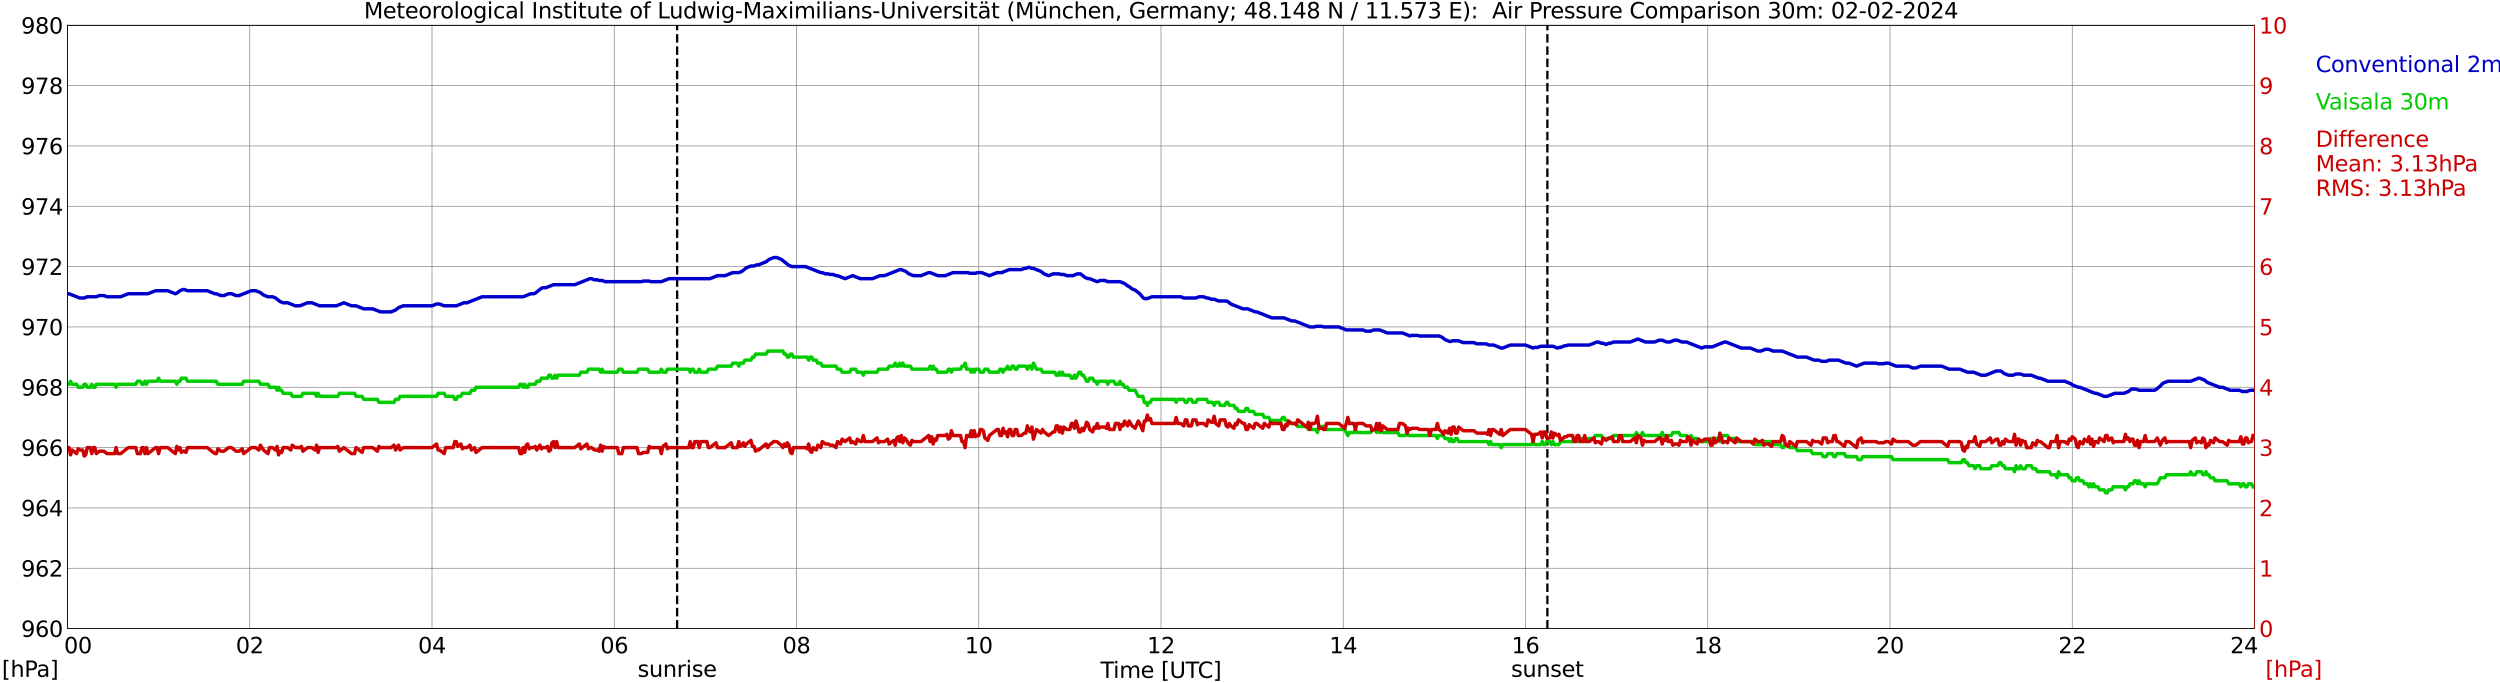 <?xml version="1.0" encoding="utf-8" standalone="no"?>
<!DOCTYPE svg PUBLIC "-//W3C//DTD SVG 1.1//EN"
  "http://www.w3.org/Graphics/SVG/1.1/DTD/svg11.dtd">
<svg xmlns:xlink="http://www.w3.org/1999/xlink" width="1085.4pt" height="296.64pt" viewBox="0 0 1085.4 296.64" xmlns="http://www.w3.org/2000/svg" version="1.1">
 <defs>
  <style type="text/css">*{stroke-linejoin: round; stroke-linecap: butt}</style>
 </defs>
 <g id="figure_1">
  <g id="patch_1">
   <path d="M 0 296.64 
L 1085.4 296.64 
L 1085.4 0 
L 0 0 
z
" style="fill: #ffffff"/>
  </g>
  <g id="axes_1">
   <g id="patch_2">
    <path d="M 29.306 272.909 
L 978.814 272.909 
L 978.814 10.976 
L 29.306 10.976 
z
" style="fill: #ffffff"/>
   </g>
   <g id="patch_3">
    <path d="M 978.814 272.909 
L 978.814 272.909 
L 978.814 10.976 
L 978.814 10.976 
z
" clip-path="url(#pcebfd0b41f)" style="fill: #d3d3d3; opacity: 0.25; stroke: #d3d3d3; stroke-linejoin: miter"/>
   </g>
   <g id="matplotlib.axis_1">
    <g id="xtick_1">
     <g id="line2d_1">
      <path d="M 29.306 272.909 
L 29.306 10.976 
" clip-path="url(#pcebfd0b41f)" style="fill: none; stroke: #808080; stroke-width: 0.3; stroke-linecap: square"/>
     </g>
     <g id="line2d_2"/>
     <g id="text_1">
      <!--    00 -->
      <g transform="translate(18.733 283.627) scale(0.095 -0.095)">
       <defs>
        <path id="DejaVuSans-20" transform="scale(0.016)"/>
        <path id="DejaVuSans-30" d="M 2034 4250 
Q 1547 4250 1301 3770 
Q 1056 3291 1056 2328 
Q 1056 1369 1301 889 
Q 1547 409 2034 409 
Q 2525 409 2770 889 
Q 3016 1369 3016 2328 
Q 3016 3291 2770 3770 
Q 2525 4250 2034 4250 
z
M 2034 4750 
Q 2819 4750 3233 4129 
Q 3647 3509 3647 2328 
Q 3647 1150 3233 529 
Q 2819 -91 2034 -91 
Q 1250 -91 836 529 
Q 422 1150 422 2328 
Q 422 3509 836 4129 
Q 1250 4750 2034 4750 
z
" transform="scale(0.016)"/>
       </defs>
       <use xlink:href="#DejaVuSans-20"/>
       <use xlink:href="#DejaVuSans-20" transform="translate(31.787 0)"/>
       <use xlink:href="#DejaVuSans-20" transform="translate(63.574 0)"/>
       <use xlink:href="#DejaVuSans-30" transform="translate(95.361 0)"/>
       <use xlink:href="#DejaVuSans-30" transform="translate(158.984 0)"/>
      </g>
     </g>
    </g>
    <g id="xtick_2">
     <g id="line2d_3">
      <path d="M 108.431 272.909 
L 108.431 10.976 
" clip-path="url(#pcebfd0b41f)" style="fill: none; stroke: #808080; stroke-width: 0.3; stroke-linecap: square"/>
     </g>
     <g id="line2d_4"/>
     <g id="text_2">
      <!-- 02 -->
      <g transform="translate(102.387 283.627) scale(0.095 -0.095)">
       <defs>
        <path id="DejaVuSans-32" d="M 1228 531 
L 3431 531 
L 3431 0 
L 469 0 
L 469 531 
Q 828 903 1448 1529 
Q 2069 2156 2228 2338 
Q 2531 2678 2651 2914 
Q 2772 3150 2772 3378 
Q 2772 3750 2511 3984 
Q 2250 4219 1831 4219 
Q 1534 4219 1204 4116 
Q 875 4013 500 3803 
L 500 4441 
Q 881 4594 1212 4672 
Q 1544 4750 1819 4750 
Q 2544 4750 2975 4387 
Q 3406 4025 3406 3419 
Q 3406 3131 3298 2873 
Q 3191 2616 2906 2266 
Q 2828 2175 2409 1742 
Q 1991 1309 1228 531 
z
" transform="scale(0.016)"/>
       </defs>
       <use xlink:href="#DejaVuSans-30"/>
       <use xlink:href="#DejaVuSans-32" transform="translate(63.623 0)"/>
      </g>
     </g>
    </g>
    <g id="xtick_3">
     <g id="line2d_5">
      <path d="M 187.557 272.909 
L 187.557 10.976 
" clip-path="url(#pcebfd0b41f)" style="fill: none; stroke: #808080; stroke-width: 0.3; stroke-linecap: square"/>
     </g>
     <g id="line2d_6"/>
     <g id="text_3">
      <!-- 04 -->
      <g transform="translate(181.513 283.627) scale(0.095 -0.095)">
       <defs>
        <path id="DejaVuSans-34" d="M 2419 4116 
L 825 1625 
L 2419 1625 
L 2419 4116 
z
M 2253 4666 
L 3047 4666 
L 3047 1625 
L 3713 1625 
L 3713 1100 
L 3047 1100 
L 3047 0 
L 2419 0 
L 2419 1100 
L 313 1100 
L 313 1709 
L 2253 4666 
z
" transform="scale(0.016)"/>
       </defs>
       <use xlink:href="#DejaVuSans-30"/>
       <use xlink:href="#DejaVuSans-34" transform="translate(63.623 0)"/>
      </g>
     </g>
    </g>
    <g id="xtick_4">
     <g id="line2d_7">
      <path d="M 266.683 272.909 
L 266.683 10.976 
" clip-path="url(#pcebfd0b41f)" style="fill: none; stroke: #808080; stroke-width: 0.3; stroke-linecap: square"/>
     </g>
     <g id="line2d_8"/>
     <g id="text_4">
      <!-- 06 -->
      <g transform="translate(260.638 283.627) scale(0.095 -0.095)">
       <defs>
        <path id="DejaVuSans-36" d="M 2113 2584 
Q 1688 2584 1439 2293 
Q 1191 2003 1191 1497 
Q 1191 994 1439 701 
Q 1688 409 2113 409 
Q 2538 409 2786 701 
Q 3034 994 3034 1497 
Q 3034 2003 2786 2293 
Q 2538 2584 2113 2584 
z
M 3366 4563 
L 3366 3988 
Q 3128 4100 2886 4159 
Q 2644 4219 2406 4219 
Q 1781 4219 1451 3797 
Q 1122 3375 1075 2522 
Q 1259 2794 1537 2939 
Q 1816 3084 2150 3084 
Q 2853 3084 3261 2657 
Q 3669 2231 3669 1497 
Q 3669 778 3244 343 
Q 2819 -91 2113 -91 
Q 1303 -91 875 529 
Q 447 1150 447 2328 
Q 447 3434 972 4092 
Q 1497 4750 2381 4750 
Q 2619 4750 2861 4703 
Q 3103 4656 3366 4563 
z
" transform="scale(0.016)"/>
       </defs>
       <use xlink:href="#DejaVuSans-30"/>
       <use xlink:href="#DejaVuSans-36" transform="translate(63.623 0)"/>
      </g>
     </g>
    </g>
    <g id="xtick_5">
     <g id="line2d_9">
      <path d="M 345.808 272.909 
L 345.808 10.976 
" clip-path="url(#pcebfd0b41f)" style="fill: none; stroke: #808080; stroke-width: 0.3; stroke-linecap: square"/>
     </g>
     <g id="line2d_10"/>
     <g id="text_5">
      <!-- 08 -->
      <g transform="translate(339.764 283.627) scale(0.095 -0.095)">
       <defs>
        <path id="DejaVuSans-38" d="M 2034 2216 
Q 1584 2216 1326 1975 
Q 1069 1734 1069 1313 
Q 1069 891 1326 650 
Q 1584 409 2034 409 
Q 2484 409 2743 651 
Q 3003 894 3003 1313 
Q 3003 1734 2745 1975 
Q 2488 2216 2034 2216 
z
M 1403 2484 
Q 997 2584 770 2862 
Q 544 3141 544 3541 
Q 544 4100 942 4425 
Q 1341 4750 2034 4750 
Q 2731 4750 3128 4425 
Q 3525 4100 3525 3541 
Q 3525 3141 3298 2862 
Q 3072 2584 2669 2484 
Q 3125 2378 3379 2068 
Q 3634 1759 3634 1313 
Q 3634 634 3220 271 
Q 2806 -91 2034 -91 
Q 1263 -91 848 271 
Q 434 634 434 1313 
Q 434 1759 690 2068 
Q 947 2378 1403 2484 
z
M 1172 3481 
Q 1172 3119 1398 2916 
Q 1625 2713 2034 2713 
Q 2441 2713 2670 2916 
Q 2900 3119 2900 3481 
Q 2900 3844 2670 4047 
Q 2441 4250 2034 4250 
Q 1625 4250 1398 4047 
Q 1172 3844 1172 3481 
z
" transform="scale(0.016)"/>
       </defs>
       <use xlink:href="#DejaVuSans-30"/>
       <use xlink:href="#DejaVuSans-38" transform="translate(63.623 0)"/>
      </g>
     </g>
    </g>
    <g id="xtick_6">
     <g id="line2d_11">
      <path d="M 424.934 272.909 
L 424.934 10.976 
" clip-path="url(#pcebfd0b41f)" style="fill: none; stroke: #808080; stroke-width: 0.3; stroke-linecap: square"/>
     </g>
     <g id="line2d_12"/>
     <g id="text_6">
      <!-- 10 -->
      <g transform="translate(418.89 283.627) scale(0.095 -0.095)">
       <defs>
        <path id="DejaVuSans-31" d="M 794 531 
L 1825 531 
L 1825 4091 
L 703 3866 
L 703 4441 
L 1819 4666 
L 2450 4666 
L 2450 531 
L 3481 531 
L 3481 0 
L 794 0 
L 794 531 
z
" transform="scale(0.016)"/>
       </defs>
       <use xlink:href="#DejaVuSans-31"/>
       <use xlink:href="#DejaVuSans-30" transform="translate(63.623 0)"/>
      </g>
     </g>
    </g>
    <g id="xtick_7">
     <g id="line2d_13">
      <path d="M 504.06 272.909 
L 504.06 10.976 
" clip-path="url(#pcebfd0b41f)" style="fill: none; stroke: #808080; stroke-width: 0.3; stroke-linecap: square"/>
     </g>
     <g id="line2d_14"/>
     <g id="text_7">
      <!-- 12 -->
      <g transform="translate(498.015 283.627) scale(0.095 -0.095)">
       <use xlink:href="#DejaVuSans-31"/>
       <use xlink:href="#DejaVuSans-32" transform="translate(63.623 0)"/>
      </g>
     </g>
    </g>
    <g id="xtick_8">
     <g id="line2d_15">
      <path d="M 583.185 272.909 
L 583.185 10.976 
" clip-path="url(#pcebfd0b41f)" style="fill: none; stroke: #808080; stroke-width: 0.3; stroke-linecap: square"/>
     </g>
     <g id="line2d_16"/>
     <g id="text_8">
      <!-- 14 -->
      <g transform="translate(577.141 283.627) scale(0.095 -0.095)">
       <use xlink:href="#DejaVuSans-31"/>
       <use xlink:href="#DejaVuSans-34" transform="translate(63.623 0)"/>
      </g>
     </g>
    </g>
    <g id="xtick_9">
     <g id="line2d_17">
      <path d="M 662.311 272.909 
L 662.311 10.976 
" clip-path="url(#pcebfd0b41f)" style="fill: none; stroke: #808080; stroke-width: 0.3; stroke-linecap: square"/>
     </g>
     <g id="line2d_18"/>
     <g id="text_9">
      <!-- 16 -->
      <g transform="translate(656.267 283.627) scale(0.095 -0.095)">
       <use xlink:href="#DejaVuSans-31"/>
       <use xlink:href="#DejaVuSans-36" transform="translate(63.623 0)"/>
      </g>
     </g>
    </g>
    <g id="xtick_10">
     <g id="line2d_19">
      <path d="M 741.437 272.909 
L 741.437 10.976 
" clip-path="url(#pcebfd0b41f)" style="fill: none; stroke: #808080; stroke-width: 0.3; stroke-linecap: square"/>
     </g>
     <g id="line2d_20"/>
     <g id="text_10">
      <!-- 18 -->
      <g transform="translate(735.392 283.627) scale(0.095 -0.095)">
       <use xlink:href="#DejaVuSans-31"/>
       <use xlink:href="#DejaVuSans-38" transform="translate(63.623 0)"/>
      </g>
     </g>
    </g>
    <g id="xtick_11">
     <g id="line2d_21">
      <path d="M 820.562 272.909 
L 820.562 10.976 
" clip-path="url(#pcebfd0b41f)" style="fill: none; stroke: #808080; stroke-width: 0.3; stroke-linecap: square"/>
     </g>
     <g id="line2d_22"/>
     <g id="text_11">
      <!-- 20 -->
      <g transform="translate(814.518 283.627) scale(0.095 -0.095)">
       <use xlink:href="#DejaVuSans-32"/>
       <use xlink:href="#DejaVuSans-30" transform="translate(63.623 0)"/>
      </g>
     </g>
    </g>
    <g id="xtick_12">
     <g id="line2d_23">
      <path d="M 899.688 272.909 
L 899.688 10.976 
" clip-path="url(#pcebfd0b41f)" style="fill: none; stroke: #808080; stroke-width: 0.3; stroke-linecap: square"/>
     </g>
     <g id="line2d_24"/>
     <g id="text_12">
      <!-- 22 -->
      <g transform="translate(893.644 283.627) scale(0.095 -0.095)">
       <use xlink:href="#DejaVuSans-32"/>
       <use xlink:href="#DejaVuSans-32" transform="translate(63.623 0)"/>
      </g>
     </g>
    </g>
    <g id="xtick_13">
     <g id="line2d_25">
      <path d="M 978.814 272.909 
L 978.814 10.976 
" clip-path="url(#pcebfd0b41f)" style="fill: none; stroke: #808080; stroke-width: 0.3; stroke-linecap: square"/>
     </g>
     <g id="line2d_26"/>
     <g id="text_13">
      <!-- 24    -->
      <g transform="translate(968.241 283.627) scale(0.095 -0.095)">
       <use xlink:href="#DejaVuSans-32"/>
       <use xlink:href="#DejaVuSans-34" transform="translate(63.623 0)"/>
       <use xlink:href="#DejaVuSans-20" transform="translate(127.246 0)"/>
       <use xlink:href="#DejaVuSans-20" transform="translate(159.033 0)"/>
       <use xlink:href="#DejaVuSans-20" transform="translate(190.82 0)"/>
      </g>
     </g>
    </g>
    <g id="text_14">
     <!-- Time [UTC] -->
     <g transform="translate(477.806 294.322) scale(0.095 -0.095)">
      <defs>
       <path id="DejaVuSans-54" d="M -19 4666 
L 3928 4666 
L 3928 4134 
L 2272 4134 
L 2272 0 
L 1638 0 
L 1638 4134 
L -19 4134 
L -19 4666 
z
" transform="scale(0.016)"/>
       <path id="DejaVuSans-69" d="M 603 3500 
L 1178 3500 
L 1178 0 
L 603 0 
L 603 3500 
z
M 603 4863 
L 1178 4863 
L 1178 4134 
L 603 4134 
L 603 4863 
z
" transform="scale(0.016)"/>
       <path id="DejaVuSans-6d" d="M 3328 2828 
Q 3544 3216 3844 3400 
Q 4144 3584 4550 3584 
Q 5097 3584 5394 3201 
Q 5691 2819 5691 2113 
L 5691 0 
L 5113 0 
L 5113 2094 
Q 5113 2597 4934 2840 
Q 4756 3084 4391 3084 
Q 3944 3084 3684 2787 
Q 3425 2491 3425 1978 
L 3425 0 
L 2847 0 
L 2847 2094 
Q 2847 2600 2669 2842 
Q 2491 3084 2119 3084 
Q 1678 3084 1418 2786 
Q 1159 2488 1159 1978 
L 1159 0 
L 581 0 
L 581 3500 
L 1159 3500 
L 1159 2956 
Q 1356 3278 1631 3431 
Q 1906 3584 2284 3584 
Q 2666 3584 2933 3390 
Q 3200 3197 3328 2828 
z
" transform="scale(0.016)"/>
       <path id="DejaVuSans-65" d="M 3597 1894 
L 3597 1613 
L 953 1613 
Q 991 1019 1311 708 
Q 1631 397 2203 397 
Q 2534 397 2845 478 
Q 3156 559 3463 722 
L 3463 178 
Q 3153 47 2828 -22 
Q 2503 -91 2169 -91 
Q 1331 -91 842 396 
Q 353 884 353 1716 
Q 353 2575 817 3079 
Q 1281 3584 2069 3584 
Q 2775 3584 3186 3129 
Q 3597 2675 3597 1894 
z
M 3022 2063 
Q 3016 2534 2758 2815 
Q 2500 3097 2075 3097 
Q 1594 3097 1305 2825 
Q 1016 2553 972 2059 
L 3022 2063 
z
" transform="scale(0.016)"/>
       <path id="DejaVuSans-5b" d="M 550 4863 
L 1875 4863 
L 1875 4416 
L 1125 4416 
L 1125 -397 
L 1875 -397 
L 1875 -844 
L 550 -844 
L 550 4863 
z
" transform="scale(0.016)"/>
       <path id="DejaVuSans-55" d="M 556 4666 
L 1191 4666 
L 1191 1831 
Q 1191 1081 1462 751 
Q 1734 422 2344 422 
Q 2950 422 3222 751 
Q 3494 1081 3494 1831 
L 3494 4666 
L 4128 4666 
L 4128 1753 
Q 4128 841 3676 375 
Q 3225 -91 2344 -91 
Q 1459 -91 1007 375 
Q 556 841 556 1753 
L 556 4666 
z
" transform="scale(0.016)"/>
       <path id="DejaVuSans-43" d="M 4122 4306 
L 4122 3641 
Q 3803 3938 3442 4084 
Q 3081 4231 2675 4231 
Q 1875 4231 1450 3742 
Q 1025 3253 1025 2328 
Q 1025 1406 1450 917 
Q 1875 428 2675 428 
Q 3081 428 3442 575 
Q 3803 722 4122 1019 
L 4122 359 
Q 3791 134 3420 21 
Q 3050 -91 2638 -91 
Q 1578 -91 968 557 
Q 359 1206 359 2328 
Q 359 3453 968 4101 
Q 1578 4750 2638 4750 
Q 3056 4750 3426 4639 
Q 3797 4528 4122 4306 
z
" transform="scale(0.016)"/>
       <path id="DejaVuSans-5d" d="M 1947 4863 
L 1947 -844 
L 622 -844 
L 622 -397 
L 1369 -397 
L 1369 4416 
L 622 4416 
L 622 4863 
L 1947 4863 
z
" transform="scale(0.016)"/>
      </defs>
      <use xlink:href="#DejaVuSans-54"/>
      <use xlink:href="#DejaVuSans-69" transform="translate(57.959 0)"/>
      <use xlink:href="#DejaVuSans-6d" transform="translate(85.742 0)"/>
      <use xlink:href="#DejaVuSans-65" transform="translate(183.154 0)"/>
      <use xlink:href="#DejaVuSans-20" transform="translate(244.678 0)"/>
      <use xlink:href="#DejaVuSans-5b" transform="translate(276.465 0)"/>
      <use xlink:href="#DejaVuSans-55" transform="translate(315.479 0)"/>
      <use xlink:href="#DejaVuSans-54" transform="translate(388.672 0)"/>
      <use xlink:href="#DejaVuSans-43" transform="translate(443.881 0)"/>
      <use xlink:href="#DejaVuSans-5d" transform="translate(513.705 0)"/>
     </g>
    </g>
   </g>
   <g id="matplotlib.axis_2">
    <g id="ytick_1">
     <g id="line2d_27">
      <path d="M 29.306 272.909 
L 978.814 272.909 
" clip-path="url(#pcebfd0b41f)" style="fill: none; stroke: #808080; stroke-width: 0.3; stroke-linecap: square"/>
     </g>
     <g id="line2d_28"/>
     <g id="text_15">
      <!-- 960 -->
      <g transform="translate(9.173 276.518) scale(0.095 -0.095)">
       <defs>
        <path id="DejaVuSans-39" d="M 703 97 
L 703 672 
Q 941 559 1184 500 
Q 1428 441 1663 441 
Q 2288 441 2617 861 
Q 2947 1281 2994 2138 
Q 2813 1869 2534 1725 
Q 2256 1581 1919 1581 
Q 1219 1581 811 2004 
Q 403 2428 403 3163 
Q 403 3881 828 4315 
Q 1253 4750 1959 4750 
Q 2769 4750 3195 4129 
Q 3622 3509 3622 2328 
Q 3622 1225 3098 567 
Q 2575 -91 1691 -91 
Q 1453 -91 1209 -44 
Q 966 3 703 97 
z
M 1959 2075 
Q 2384 2075 2632 2365 
Q 2881 2656 2881 3163 
Q 2881 3666 2632 3958 
Q 2384 4250 1959 4250 
Q 1534 4250 1286 3958 
Q 1038 3666 1038 3163 
Q 1038 2656 1286 2365 
Q 1534 2075 1959 2075 
z
" transform="scale(0.016)"/>
       </defs>
       <use xlink:href="#DejaVuSans-39"/>
       <use xlink:href="#DejaVuSans-36" transform="translate(63.623 0)"/>
       <use xlink:href="#DejaVuSans-30" transform="translate(127.246 0)"/>
      </g>
     </g>
    </g>
    <g id="ytick_2">
     <g id="line2d_29">
      <path d="M 29.306 246.715 
L 978.814 246.715 
" clip-path="url(#pcebfd0b41f)" style="fill: none; stroke: #808080; stroke-width: 0.3; stroke-linecap: square"/>
     </g>
     <g id="line2d_30"/>
     <g id="text_16">
      <!-- 962 -->
      <g transform="translate(9.173 250.325) scale(0.095 -0.095)">
       <use xlink:href="#DejaVuSans-39"/>
       <use xlink:href="#DejaVuSans-36" transform="translate(63.623 0)"/>
       <use xlink:href="#DejaVuSans-32" transform="translate(127.246 0)"/>
      </g>
     </g>
    </g>
    <g id="ytick_3">
     <g id="line2d_31">
      <path d="M 29.306 220.522 
L 978.814 220.522 
" clip-path="url(#pcebfd0b41f)" style="fill: none; stroke: #808080; stroke-width: 0.3; stroke-linecap: square"/>
     </g>
     <g id="line2d_32"/>
     <g id="text_17">
      <!-- 964 -->
      <g transform="translate(9.173 224.131) scale(0.095 -0.095)">
       <use xlink:href="#DejaVuSans-39"/>
       <use xlink:href="#DejaVuSans-36" transform="translate(63.623 0)"/>
       <use xlink:href="#DejaVuSans-34" transform="translate(127.246 0)"/>
      </g>
     </g>
    </g>
    <g id="ytick_4">
     <g id="line2d_33">
      <path d="M 29.306 194.329 
L 978.814 194.329 
" clip-path="url(#pcebfd0b41f)" style="fill: none; stroke: #808080; stroke-width: 0.3; stroke-linecap: square"/>
     </g>
     <g id="line2d_34"/>
     <g id="text_18">
      <!-- 966 -->
      <g transform="translate(9.173 197.938) scale(0.095 -0.095)">
       <use xlink:href="#DejaVuSans-39"/>
       <use xlink:href="#DejaVuSans-36" transform="translate(63.623 0)"/>
       <use xlink:href="#DejaVuSans-36" transform="translate(127.246 0)"/>
      </g>
     </g>
    </g>
    <g id="ytick_5">
     <g id="line2d_35">
      <path d="M 29.306 168.136 
L 978.814 168.136 
" clip-path="url(#pcebfd0b41f)" style="fill: none; stroke: #808080; stroke-width: 0.3; stroke-linecap: square"/>
     </g>
     <g id="line2d_36"/>
     <g id="text_19">
      <!-- 968 -->
      <g transform="translate(9.173 171.745) scale(0.095 -0.095)">
       <use xlink:href="#DejaVuSans-39"/>
       <use xlink:href="#DejaVuSans-36" transform="translate(63.623 0)"/>
       <use xlink:href="#DejaVuSans-38" transform="translate(127.246 0)"/>
      </g>
     </g>
    </g>
    <g id="ytick_6">
     <g id="line2d_37">
      <path d="M 29.306 141.942 
L 978.814 141.942 
" clip-path="url(#pcebfd0b41f)" style="fill: none; stroke: #808080; stroke-width: 0.3; stroke-linecap: square"/>
     </g>
     <g id="line2d_38"/>
     <g id="text_20">
      <!-- 970 -->
      <g transform="translate(9.173 145.551) scale(0.095 -0.095)">
       <defs>
        <path id="DejaVuSans-37" d="M 525 4666 
L 3525 4666 
L 3525 4397 
L 1831 0 
L 1172 0 
L 2766 4134 
L 525 4134 
L 525 4666 
z
" transform="scale(0.016)"/>
       </defs>
       <use xlink:href="#DejaVuSans-39"/>
       <use xlink:href="#DejaVuSans-37" transform="translate(63.623 0)"/>
       <use xlink:href="#DejaVuSans-30" transform="translate(127.246 0)"/>
      </g>
     </g>
    </g>
    <g id="ytick_7">
     <g id="line2d_39">
      <path d="M 29.306 115.749 
L 978.814 115.749 
" clip-path="url(#pcebfd0b41f)" style="fill: none; stroke: #808080; stroke-width: 0.3; stroke-linecap: square"/>
     </g>
     <g id="line2d_40"/>
     <g id="text_21">
      <!-- 972 -->
      <g transform="translate(9.173 119.358) scale(0.095 -0.095)">
       <use xlink:href="#DejaVuSans-39"/>
       <use xlink:href="#DejaVuSans-37" transform="translate(63.623 0)"/>
       <use xlink:href="#DejaVuSans-32" transform="translate(127.246 0)"/>
      </g>
     </g>
    </g>
    <g id="ytick_8">
     <g id="line2d_41">
      <path d="M 29.306 89.556 
L 978.814 89.556 
" clip-path="url(#pcebfd0b41f)" style="fill: none; stroke: #808080; stroke-width: 0.3; stroke-linecap: square"/>
     </g>
     <g id="line2d_42"/>
     <g id="text_22">
      <!-- 974 -->
      <g transform="translate(9.173 93.165) scale(0.095 -0.095)">
       <use xlink:href="#DejaVuSans-39"/>
       <use xlink:href="#DejaVuSans-37" transform="translate(63.623 0)"/>
       <use xlink:href="#DejaVuSans-34" transform="translate(127.246 0)"/>
      </g>
     </g>
    </g>
    <g id="ytick_9">
     <g id="line2d_43">
      <path d="M 29.306 63.362 
L 978.814 63.362 
" clip-path="url(#pcebfd0b41f)" style="fill: none; stroke: #808080; stroke-width: 0.3; stroke-linecap: square"/>
     </g>
     <g id="line2d_44"/>
     <g id="text_23">
      <!-- 976 -->
      <g transform="translate(9.173 66.972) scale(0.095 -0.095)">
       <use xlink:href="#DejaVuSans-39"/>
       <use xlink:href="#DejaVuSans-37" transform="translate(63.623 0)"/>
       <use xlink:href="#DejaVuSans-36" transform="translate(127.246 0)"/>
      </g>
     </g>
    </g>
    <g id="ytick_10">
     <g id="line2d_45">
      <path d="M 29.306 37.169 
L 978.814 37.169 
" clip-path="url(#pcebfd0b41f)" style="fill: none; stroke: #808080; stroke-width: 0.3; stroke-linecap: square"/>
     </g>
     <g id="line2d_46"/>
     <g id="text_24">
      <!-- 978 -->
      <g transform="translate(9.173 40.778) scale(0.095 -0.095)">
       <use xlink:href="#DejaVuSans-39"/>
       <use xlink:href="#DejaVuSans-37" transform="translate(63.623 0)"/>
       <use xlink:href="#DejaVuSans-38" transform="translate(127.246 0)"/>
      </g>
     </g>
    </g>
    <g id="ytick_11">
     <g id="line2d_47">
      <path d="M 29.306 10.976 
L 978.814 10.976 
" clip-path="url(#pcebfd0b41f)" style="fill: none; stroke: #808080; stroke-width: 0.3; stroke-linecap: square"/>
     </g>
     <g id="line2d_48"/>
     <g id="text_25">
      <!-- 980 -->
      <g transform="translate(9.173 14.585) scale(0.095 -0.095)">
       <use xlink:href="#DejaVuSans-39"/>
       <use xlink:href="#DejaVuSans-38" transform="translate(63.623 0)"/>
       <use xlink:href="#DejaVuSans-30" transform="translate(127.246 0)"/>
      </g>
     </g>
    </g>
   </g>
   <g id="line2d_49">
    <path d="M 293.981 272.909 
L 293.981 10.976 
" clip-path="url(#pcebfd0b41f)" style="fill: none; stroke-dasharray: 3.7,1.6; stroke-dashoffset: 0; stroke: #000000"/>
   </g>
   <g id="line2d_50">
    <path d="M 671.806 272.909 
L 671.806 10.976 
" clip-path="url(#pcebfd0b41f)" style="fill: none; stroke-dasharray: 3.7,1.6; stroke-dashoffset: 0; stroke: #000000"/>
   </g>
   <g id="line2d_51">
    <path d="M 29.306 127.536 
L 29.965 127.536 
L 34.581 129.369 
L 36.559 129.369 
L 37.878 128.846 
L 41.834 128.846 
L 43.153 128.322 
L 45.131 128.322 
L 46.45 128.846 
L 52.384 128.846 
L 55.681 127.536 
L 64.253 127.536 
L 67.55 126.226 
L 72.825 126.226 
L 76.122 127.536 
L 76.781 127.274 
L 78.1 126.226 
L 79.419 125.702 
L 80.078 125.702 
L 81.397 126.226 
L 89.969 126.226 
L 93.266 127.536 
L 93.925 127.536 
L 95.903 128.322 
L 97.222 128.322 
L 99.2 127.536 
L 100.519 127.536 
L 102.497 128.322 
L 103.816 128.322 
L 109.091 126.226 
L 111.069 126.226 
L 113.047 127.012 
L 114.366 128.06 
L 116.344 128.846 
L 118.322 128.846 
L 119.641 129.369 
L 121.619 130.941 
L 122.938 131.465 
L 124.916 131.465 
L 128.213 132.775 
L 130.191 132.775 
L 133.488 131.465 
L 135.466 131.465 
L 138.763 132.775 
L 146.016 132.775 
L 149.313 131.465 
L 152.61 132.775 
L 154.588 132.775 
L 157.885 134.084 
L 161.841 134.084 
L 165.138 135.394 
L 169.754 135.394 
L 171.732 134.608 
L 173.051 133.56 
L 175.029 132.775 
L 187.557 132.775 
L 189.535 131.989 
L 190.854 131.989 
L 192.832 132.775 
L 198.107 132.775 
L 201.404 131.465 
L 202.723 131.465 
L 209.317 128.846 
L 227.12 128.846 
L 230.417 127.536 
L 231.736 127.536 
L 232.395 127.274 
L 235.033 125.179 
L 235.692 124.917 
L 237.011 124.917 
L 240.308 123.607 
L 249.539 123.607 
L 256.133 120.988 
L 256.792 120.988 
L 258.111 121.511 
L 259.43 121.511 
L 260.089 121.773 
L 261.408 121.773 
L 262.726 122.297 
L 278.552 122.297 
L 279.211 122.035 
L 281.849 122.035 
L 282.508 122.297 
L 287.124 122.297 
L 290.42 120.988 
L 308.224 120.988 
L 311.521 119.678 
L 314.818 119.678 
L 318.114 118.368 
L 320.752 118.368 
L 322.071 117.844 
L 324.049 116.273 
L 326.027 115.487 
L 327.346 115.487 
L 328.665 114.963 
L 329.324 114.963 
L 332.621 113.653 
L 333.94 112.606 
L 335.918 111.82 
L 337.236 111.82 
L 339.215 112.606 
L 342.512 115.225 
L 343.83 115.749 
L 349.765 115.749 
L 356.359 118.368 
L 357.018 118.368 
L 358.337 118.892 
L 359.655 118.892 
L 360.315 119.154 
L 361.634 119.154 
L 362.952 119.678 
L 363.612 119.678 
L 366.909 120.988 
L 370.206 119.678 
L 373.502 120.988 
L 378.777 120.988 
L 382.074 119.678 
L 384.053 119.678 
L 390.646 117.059 
L 391.306 117.059 
L 393.284 117.844 
L 394.603 118.892 
L 396.581 119.678 
L 399.878 119.678 
L 403.175 118.368 
L 403.834 118.368 
L 407.131 119.678 
L 410.428 119.678 
L 413.725 118.368 
L 420.318 118.368 
L 420.978 118.63 
L 423.615 118.63 
L 424.275 118.368 
L 426.253 118.368 
L 429.55 119.678 
L 432.847 118.368 
L 434.825 118.368 
L 438.122 117.059 
L 443.397 117.059 
L 444.716 116.535 
L 445.375 116.535 
L 446.694 116.011 
L 448.012 116.535 
L 448.672 116.535 
L 451.969 117.844 
L 453.287 118.892 
L 455.266 119.678 
L 457.244 118.892 
L 459.881 118.892 
L 460.541 119.154 
L 461.859 119.154 
L 463.178 119.678 
L 465.816 119.678 
L 467.794 118.892 
L 469.113 118.892 
L 471.091 120.464 
L 472.409 120.988 
L 473.069 120.988 
L 476.366 122.297 
L 477.685 121.773 
L 479.663 121.773 
L 480.981 122.297 
L 486.256 122.297 
L 488.235 123.083 
L 489.553 124.131 
L 490.213 124.393 
L 491.532 125.44 
L 492.85 125.964 
L 494.828 127.536 
L 496.147 129.108 
L 496.807 129.631 
L 498.125 129.631 
L 500.103 128.846 
L 512.632 128.846 
L 513.95 129.369 
L 519.226 129.369 
L 520.544 128.846 
L 522.522 128.846 
L 523.841 129.369 
L 524.501 129.369 
L 525.819 129.893 
L 527.138 129.893 
L 529.116 130.679 
L 532.413 130.679 
L 533.073 130.941 
L 534.391 131.989 
L 539.666 134.084 
L 541.644 134.084 
L 544.941 135.394 
L 545.601 135.394 
L 552.195 138.013 
L 557.47 138.013 
L 560.766 139.323 
L 562.085 139.323 
L 568.679 141.942 
L 570.657 141.942 
L 571.317 141.68 
L 573.954 141.68 
L 574.613 141.942 
L 581.207 141.942 
L 584.504 143.252 
L 591.757 143.252 
L 593.076 143.776 
L 595.054 143.776 
L 596.373 143.252 
L 599.011 143.252 
L 602.307 144.562 
L 608.901 144.562 
L 612.198 145.871 
L 612.858 145.609 
L 615.495 145.609 
L 616.154 145.871 
L 624.726 145.871 
L 626.045 146.395 
L 627.364 147.443 
L 629.342 148.229 
L 630.001 148.229 
L 630.661 147.967 
L 633.298 147.967 
L 635.276 148.753 
L 639.892 148.753 
L 641.211 149.276 
L 645.167 149.276 
L 646.486 149.8 
L 648.464 149.8 
L 651.761 151.11 
L 652.42 151.11 
L 655.717 149.8 
L 662.311 149.8 
L 665.608 151.11 
L 666.267 150.848 
L 667.586 150.848 
L 668.905 150.324 
L 674.18 150.324 
L 676.158 151.11 
L 676.817 150.848 
L 677.477 150.848 
L 679.455 150.062 
L 680.114 150.062 
L 680.774 149.8 
L 690.005 149.8 
L 693.302 148.491 
L 693.961 148.491 
L 695.28 149.014 
L 695.939 149.014 
L 697.258 149.538 
L 698.577 149.014 
L 699.236 149.014 
L 700.555 148.491 
L 707.808 148.491 
L 711.105 147.181 
L 714.402 148.491 
L 718.358 148.491 
L 720.337 147.705 
L 721.655 147.705 
L 723.633 148.491 
L 724.952 148.491 
L 726.93 147.705 
L 728.249 147.705 
L 730.227 148.491 
L 732.205 148.491 
L 738.799 151.11 
L 740.118 150.586 
L 743.415 150.586 
L 748.69 148.491 
L 749.349 148.491 
L 755.943 151.11 
L 759.899 151.11 
L 763.196 152.42 
L 764.515 152.42 
L 766.493 151.634 
L 767.812 151.634 
L 769.79 152.42 
L 773.746 152.42 
L 780.34 155.039 
L 784.296 155.039 
L 787.593 156.349 
L 789.572 156.349 
L 790.89 156.872 
L 792.868 156.872 
L 794.187 156.349 
L 798.143 156.349 
L 801.44 157.658 
L 802.759 157.658 
L 806.056 158.968 
L 809.353 157.658 
L 814.628 157.658 
L 815.287 157.92 
L 817.925 157.92 
L 818.584 157.658 
L 819.903 157.658 
L 823.2 158.968 
L 828.475 158.968 
L 830.453 159.754 
L 831.772 159.754 
L 833.75 158.968 
L 842.981 158.968 
L 846.278 160.278 
L 850.894 160.278 
L 854.191 161.587 
L 856.828 161.587 
L 860.125 162.897 
L 862.103 162.897 
L 866.719 161.063 
L 868.697 161.063 
L 870.016 162.111 
L 871.994 162.897 
L 873.972 162.897 
L 875.291 162.373 
L 877.269 162.373 
L 878.588 162.897 
L 881.885 162.897 
L 885.182 164.207 
L 885.841 164.207 
L 889.138 165.516 
L 896.391 165.516 
L 899.029 166.564 
L 899.688 167.088 
L 902.326 168.136 
L 902.985 168.136 
L 909.579 170.755 
L 910.238 170.755 
L 913.535 172.065 
L 914.854 172.065 
L 918.151 170.755 
L 922.107 170.755 
L 924.085 169.969 
L 925.404 168.921 
L 927.382 168.921 
L 928.701 169.445 
L 935.295 169.445 
L 935.954 169.183 
L 937.932 167.612 
L 938.592 166.826 
L 939.251 166.302 
L 941.229 165.516 
L 951.12 165.516 
L 954.417 164.207 
L 955.076 164.207 
L 957.054 164.992 
L 958.373 166.04 
L 963.648 168.136 
L 964.967 168.136 
L 968.264 169.445 
L 972.22 169.445 
L 973.539 169.969 
L 975.517 169.969 
L 976.836 169.445 
L 978.154 169.445 
L 978.154 169.445 
" clip-path="url(#pcebfd0b41f)" style="fill: none; stroke: #0000cc; stroke-width: 1.5; stroke-linecap: square"/>
   </g>
   <g id="line2d_52">
    <path d="M 29.306 166.826 
L 29.965 166.826 
L 30.625 165.516 
L 31.284 166.826 
L 33.262 166.826 
L 33.921 168.136 
L 35.9 168.136 
L 36.559 166.826 
L 37.218 166.826 
L 37.878 168.136 
L 39.197 168.136 
L 39.856 166.826 
L 40.515 168.136 
L 41.175 168.136 
L 41.834 166.826 
L 49.747 166.826 
L 50.406 168.136 
L 51.065 166.826 
L 58.978 166.826 
L 59.637 165.516 
L 60.956 165.516 
L 61.615 166.826 
L 62.275 166.826 
L 62.934 165.516 
L 63.594 166.826 
L 64.253 165.516 
L 68.209 165.516 
L 68.869 164.207 
L 69.528 165.516 
L 76.122 165.516 
L 76.781 166.826 
L 77.441 165.516 
L 78.1 165.516 
L 78.759 164.207 
L 80.737 164.207 
L 81.397 165.516 
L 93.925 165.516 
L 94.584 166.826 
L 105.135 166.826 
L 105.794 165.516 
L 112.388 165.516 
L 113.047 166.826 
L 116.344 166.826 
L 117.003 168.136 
L 119.641 168.136 
L 120.3 169.445 
L 120.96 168.136 
L 121.619 169.445 
L 122.278 169.445 
L 122.938 170.755 
L 126.235 170.755 
L 126.894 172.065 
L 130.85 172.065 
L 131.51 170.755 
L 136.785 170.755 
L 137.444 172.065 
L 138.104 170.755 
L 138.763 172.065 
L 146.676 172.065 
L 147.335 170.755 
L 153.929 170.755 
L 154.588 172.065 
L 157.226 172.065 
L 157.885 173.374 
L 163.819 173.374 
L 164.479 174.684 
L 171.073 174.684 
L 171.732 173.374 
L 173.051 173.374 
L 173.71 172.065 
L 189.535 172.065 
L 190.195 170.755 
L 192.832 170.755 
L 193.492 172.065 
L 196.788 172.065 
L 197.448 173.374 
L 198.107 173.374 
L 198.767 172.065 
L 200.085 172.065 
L 200.745 170.755 
L 204.042 170.755 
L 204.701 169.445 
L 206.02 169.445 
L 206.679 168.136 
L 225.142 168.136 
L 225.801 166.826 
L 226.461 166.826 
L 227.12 168.136 
L 227.779 166.826 
L 228.439 168.136 
L 229.098 168.136 
L 229.757 166.826 
L 232.395 166.826 
L 233.054 165.516 
L 234.373 165.516 
L 235.033 164.207 
L 237.67 164.207 
L 238.329 162.897 
L 238.989 162.897 
L 239.648 164.207 
L 240.308 164.207 
L 240.967 162.897 
L 241.626 164.207 
L 242.286 162.897 
L 251.517 162.897 
L 252.176 161.587 
L 254.814 161.587 
L 255.473 160.278 
L 260.089 160.278 
L 260.748 161.587 
L 261.408 160.278 
L 262.067 161.587 
L 268.002 161.587 
L 268.661 160.278 
L 269.98 160.278 
L 270.639 161.587 
L 276.573 161.587 
L 277.233 160.278 
L 281.189 160.278 
L 281.849 161.587 
L 286.464 161.587 
L 287.124 160.278 
L 287.783 161.587 
L 289.102 161.587 
L 289.761 160.278 
L 298.992 160.278 
L 299.652 161.587 
L 300.311 160.278 
L 300.971 160.278 
L 301.63 161.587 
L 302.949 161.587 
L 303.608 160.278 
L 304.267 161.587 
L 306.905 161.587 
L 307.564 160.278 
L 310.861 160.278 
L 311.521 158.968 
L 317.455 158.968 
L 318.114 157.658 
L 320.093 157.658 
L 320.752 158.968 
L 321.411 157.658 
L 322.73 157.658 
L 323.39 156.349 
L 326.027 156.349 
L 326.686 155.039 
L 327.346 155.039 
L 328.005 153.729 
L 332.621 153.729 
L 333.28 152.42 
L 339.874 152.42 
L 340.533 153.729 
L 341.193 153.729 
L 341.852 155.039 
L 342.512 155.039 
L 343.171 153.729 
L 343.83 153.729 
L 344.49 155.039 
L 350.424 155.039 
L 351.083 156.349 
L 351.743 155.039 
L 352.402 155.039 
L 353.062 156.349 
L 354.38 156.349 
L 355.04 157.658 
L 356.359 157.658 
L 357.018 158.968 
L 362.952 158.968 
L 363.612 160.278 
L 364.93 160.278 
L 365.59 161.587 
L 368.887 161.587 
L 369.546 160.278 
L 371.524 160.278 
L 372.184 161.587 
L 374.162 161.587 
L 374.821 162.897 
L 375.481 161.587 
L 380.756 161.587 
L 381.415 160.278 
L 385.371 160.278 
L 386.031 158.968 
L 388.009 158.968 
L 388.668 157.658 
L 389.328 158.968 
L 389.987 158.968 
L 390.646 157.658 
L 391.306 158.968 
L 391.965 157.658 
L 392.624 158.968 
L 395.262 158.968 
L 395.921 160.278 
L 403.175 160.278 
L 403.834 158.968 
L 404.493 160.278 
L 405.153 158.968 
L 405.812 160.278 
L 406.471 160.278 
L 407.131 161.587 
L 411.087 161.587 
L 411.746 160.278 
L 412.406 160.278 
L 413.065 161.587 
L 413.725 160.278 
L 417.022 160.278 
L 417.681 158.968 
L 418.34 158.968 
L 419 157.658 
L 419.659 160.278 
L 420.978 160.278 
L 421.637 161.587 
L 422.297 160.278 
L 422.956 161.587 
L 423.615 160.278 
L 424.934 160.278 
L 425.593 161.587 
L 426.912 161.587 
L 427.572 160.278 
L 428.89 160.278 
L 429.55 161.587 
L 433.506 161.587 
L 434.165 160.278 
L 434.825 160.278 
L 435.484 161.587 
L 436.144 160.278 
L 436.803 160.278 
L 437.462 158.968 
L 438.122 160.278 
L 438.781 160.278 
L 439.44 158.968 
L 440.1 158.968 
L 440.759 160.278 
L 441.419 160.278 
L 442.078 158.968 
L 445.375 158.968 
L 446.034 160.278 
L 446.694 158.968 
L 447.353 158.968 
L 448.012 160.278 
L 448.672 157.658 
L 449.991 160.278 
L 451.969 160.278 
L 452.628 161.587 
L 457.903 161.587 
L 458.563 162.897 
L 459.222 162.897 
L 459.881 161.587 
L 460.541 162.897 
L 461.2 161.587 
L 461.859 162.897 
L 464.497 162.897 
L 465.156 164.207 
L 465.816 164.207 
L 466.475 162.897 
L 467.134 164.207 
L 468.453 161.587 
L 469.113 161.587 
L 469.772 162.897 
L 470.431 162.897 
L 471.75 165.516 
L 472.409 165.516 
L 473.069 164.207 
L 474.388 164.207 
L 475.047 165.516 
L 475.706 165.516 
L 476.366 166.826 
L 477.025 165.516 
L 480.322 165.516 
L 480.981 166.826 
L 481.641 165.516 
L 483.619 165.516 
L 484.278 166.826 
L 485.597 166.826 
L 486.256 165.516 
L 486.916 166.826 
L 487.575 166.826 
L 488.235 168.136 
L 489.553 168.136 
L 490.213 169.445 
L 492.85 169.445 
L 494.169 172.065 
L 496.147 172.065 
L 496.807 174.684 
L 497.466 174.684 
L 498.125 175.994 
L 498.785 174.684 
L 499.444 174.684 
L 500.103 173.374 
L 509.994 173.374 
L 510.654 174.684 
L 511.313 173.374 
L 513.95 173.374 
L 514.61 174.684 
L 515.269 174.684 
L 515.929 173.374 
L 517.247 173.374 
L 517.907 174.684 
L 519.226 174.684 
L 519.885 173.374 
L 523.841 173.374 
L 524.501 174.684 
L 526.479 174.684 
L 527.138 175.994 
L 527.797 174.684 
L 529.116 174.684 
L 529.776 175.994 
L 531.754 175.994 
L 532.413 174.684 
L 533.073 174.684 
L 533.732 175.994 
L 535.71 175.994 
L 536.369 177.303 
L 537.029 177.303 
L 537.688 178.613 
L 540.326 178.613 
L 540.985 177.303 
L 541.644 177.303 
L 542.304 178.613 
L 544.282 178.613 
L 544.941 179.923 
L 548.238 179.923 
L 548.898 181.232 
L 550.876 181.232 
L 551.535 182.542 
L 556.151 182.542 
L 556.81 181.232 
L 557.47 181.232 
L 558.129 182.542 
L 558.788 182.542 
L 559.448 183.852 
L 562.745 183.852 
L 563.404 185.161 
L 567.36 185.161 
L 568.02 186.471 
L 568.679 185.161 
L 569.338 186.471 
L 571.317 186.471 
L 571.976 187.781 
L 572.635 185.161 
L 575.273 185.161 
L 575.932 186.471 
L 583.845 186.471 
L 585.164 189.09 
L 585.823 187.781 
L 587.801 187.781 
L 588.46 186.471 
L 589.12 187.781 
L 595.054 187.781 
L 595.714 186.471 
L 597.032 186.471 
L 597.692 187.781 
L 598.351 186.471 
L 599.011 187.781 
L 599.67 186.471 
L 600.329 187.781 
L 606.923 187.781 
L 607.582 189.09 
L 610.22 189.09 
L 610.879 187.781 
L 611.539 189.09 
L 620.111 189.09 
L 620.77 187.781 
L 621.429 189.09 
L 623.408 189.09 
L 624.067 190.4 
L 624.726 189.09 
L 626.705 189.09 
L 627.364 190.4 
L 628.683 190.4 
L 629.342 191.71 
L 630.001 190.4 
L 630.661 191.71 
L 631.32 191.71 
L 631.98 190.4 
L 632.639 190.4 
L 633.298 191.71 
L 645.827 191.71 
L 646.486 193.019 
L 647.145 191.71 
L 647.805 193.019 
L 651.102 193.019 
L 651.761 194.329 
L 652.42 193.019 
L 664.949 193.019 
L 665.608 191.71 
L 666.267 193.019 
L 668.905 193.019 
L 669.564 191.71 
L 670.224 193.019 
L 670.883 193.019 
L 671.542 191.71 
L 672.861 191.71 
L 673.521 193.019 
L 674.18 191.71 
L 674.839 193.019 
L 676.817 193.019 
L 677.477 191.71 
L 682.752 191.71 
L 683.411 190.4 
L 684.071 190.4 
L 684.73 191.71 
L 685.389 191.71 
L 686.049 190.4 
L 687.368 190.4 
L 688.027 191.71 
L 688.686 190.4 
L 691.983 190.4 
L 692.643 189.09 
L 695.28 189.09 
L 695.939 190.4 
L 699.896 190.4 
L 700.555 189.09 
L 702.533 189.09 
L 703.193 190.4 
L 703.852 190.4 
L 704.511 189.09 
L 709.786 189.09 
L 710.446 187.781 
L 711.105 189.09 
L 712.424 189.09 
L 713.083 187.781 
L 713.743 189.09 
L 720.996 189.09 
L 721.655 187.781 
L 722.315 189.09 
L 722.974 189.09 
L 723.633 190.4 
L 724.293 189.09 
L 725.612 189.09 
L 726.271 187.781 
L 728.909 187.781 
L 729.568 189.09 
L 732.205 189.09 
L 732.865 190.4 
L 733.524 190.4 
L 734.184 189.09 
L 734.843 190.4 
L 736.821 190.4 
L 737.48 191.71 
L 742.096 191.71 
L 742.756 190.4 
L 743.415 190.4 
L 744.074 191.71 
L 744.734 190.4 
L 746.052 190.4 
L 746.712 191.71 
L 748.031 189.09 
L 750.009 189.09 
L 750.668 190.4 
L 753.306 190.4 
L 753.965 191.71 
L 761.218 191.71 
L 761.878 193.019 
L 765.174 193.019 
L 765.834 191.71 
L 769.131 191.71 
L 769.79 193.019 
L 773.087 193.019 
L 773.746 194.329 
L 774.406 194.329 
L 775.065 193.019 
L 776.384 193.019 
L 777.043 194.329 
L 779.681 194.329 
L 780.34 195.639 
L 786.275 195.639 
L 786.934 196.948 
L 790.89 196.948 
L 791.55 198.258 
L 792.868 198.258 
L 793.528 196.948 
L 795.506 196.948 
L 796.165 198.258 
L 796.825 198.258 
L 797.484 196.948 
L 800.781 196.948 
L 801.44 198.258 
L 806.056 198.258 
L 806.715 199.568 
L 808.034 199.568 
L 808.694 198.258 
L 821.222 198.258 
L 821.881 199.568 
L 845.619 199.568 
L 846.278 200.877 
L 851.553 200.877 
L 852.213 199.568 
L 852.872 199.568 
L 853.531 200.877 
L 854.191 200.877 
L 854.85 202.187 
L 856.828 202.187 
L 857.488 203.497 
L 858.147 202.187 
L 859.466 202.187 
L 860.125 203.497 
L 864.082 203.497 
L 864.741 202.187 
L 867.378 202.187 
L 868.038 200.877 
L 868.697 200.877 
L 869.357 202.187 
L 870.016 202.187 
L 870.675 203.497 
L 873.972 203.497 
L 874.632 204.806 
L 875.291 202.187 
L 875.95 203.497 
L 876.61 203.497 
L 877.269 202.187 
L 877.929 203.497 
L 879.247 203.497 
L 879.907 202.187 
L 881.885 202.187 
L 882.544 203.497 
L 883.863 203.497 
L 884.522 204.806 
L 889.797 204.806 
L 890.457 206.116 
L 892.435 206.116 
L 893.094 207.426 
L 893.754 204.806 
L 894.413 206.116 
L 897.71 206.116 
L 898.369 207.426 
L 899.029 207.426 
L 899.688 208.735 
L 901.007 208.735 
L 901.666 207.426 
L 902.326 207.426 
L 902.985 208.735 
L 904.304 208.735 
L 904.963 210.045 
L 906.282 210.045 
L 906.941 211.355 
L 907.601 210.045 
L 908.26 211.355 
L 908.919 210.045 
L 909.579 211.355 
L 910.898 211.355 
L 911.557 212.664 
L 913.535 212.664 
L 914.194 213.974 
L 914.854 213.974 
L 915.513 212.664 
L 916.832 212.664 
L 917.491 211.355 
L 922.107 211.355 
L 922.766 212.664 
L 923.426 211.355 
L 924.085 211.355 
L 924.745 210.045 
L 926.063 210.045 
L 926.723 208.735 
L 927.382 208.735 
L 928.041 210.045 
L 928.701 208.735 
L 929.36 210.045 
L 930.679 210.045 
L 931.338 211.355 
L 931.998 210.045 
L 936.613 210.045 
L 937.932 207.426 
L 939.91 207.426 
L 940.57 206.116 
L 950.46 206.116 
L 951.12 204.806 
L 951.779 206.116 
L 953.098 206.116 
L 953.757 204.806 
L 955.735 204.806 
L 956.395 206.116 
L 957.054 206.116 
L 957.714 204.806 
L 958.373 206.116 
L 959.032 206.116 
L 959.692 207.426 
L 961.01 207.426 
L 961.67 208.735 
L 966.945 208.735 
L 967.604 210.045 
L 972.22 210.045 
L 972.879 211.355 
L 973.539 210.045 
L 974.198 210.045 
L 974.857 211.355 
L 975.517 211.355 
L 976.176 210.045 
L 977.495 210.045 
L 978.154 211.355 
L 978.154 211.355 
" clip-path="url(#pcebfd0b41f)" style="fill: none; stroke: #00cc00; stroke-width: 1.5; stroke-linecap: square"/>
   </g>
   <g id="patch_4">
    <path d="M 29.306 272.909 
L 29.306 10.976 
" style="fill: none; stroke: #000000; stroke-width: 0.3; stroke-linejoin: miter; stroke-linecap: square"/>
   </g>
   <g id="patch_5">
    <path d="M 978.814 272.909 
L 978.814 10.976 
" style="fill: none; stroke: #000000; stroke-width: 0.3; stroke-linejoin: miter; stroke-linecap: square"/>
   </g>
   <g id="patch_6">
    <path d="M 29.306 272.909 
L 978.814 272.909 
" style="fill: none; stroke: #000000; stroke-width: 0.3; stroke-linejoin: miter; stroke-linecap: square"/>
   </g>
   <g id="patch_7">
    <path d="M 29.306 10.976 
L 978.814 10.976 
" style="fill: none; stroke: #000000; stroke-width: 0.3; stroke-linejoin: miter; stroke-linecap: square"/>
   </g>
   <g id="text_26">
    <!-- sunrise -->
    <g transform="translate(276.817 293.863) scale(0.095 -0.095)">
     <defs>
      <path id="DejaVuSans-73" d="M 2834 3397 
L 2834 2853 
Q 2591 2978 2328 3040 
Q 2066 3103 1784 3103 
Q 1356 3103 1142 2972 
Q 928 2841 928 2578 
Q 928 2378 1081 2264 
Q 1234 2150 1697 2047 
L 1894 2003 
Q 2506 1872 2764 1633 
Q 3022 1394 3022 966 
Q 3022 478 2636 193 
Q 2250 -91 1575 -91 
Q 1294 -91 989 -36 
Q 684 19 347 128 
L 347 722 
Q 666 556 975 473 
Q 1284 391 1588 391 
Q 1994 391 2212 530 
Q 2431 669 2431 922 
Q 2431 1156 2273 1281 
Q 2116 1406 1581 1522 
L 1381 1569 
Q 847 1681 609 1914 
Q 372 2147 372 2553 
Q 372 3047 722 3315 
Q 1072 3584 1716 3584 
Q 2034 3584 2315 3537 
Q 2597 3491 2834 3397 
z
" transform="scale(0.016)"/>
      <path id="DejaVuSans-75" d="M 544 1381 
L 544 3500 
L 1119 3500 
L 1119 1403 
Q 1119 906 1312 657 
Q 1506 409 1894 409 
Q 2359 409 2629 706 
Q 2900 1003 2900 1516 
L 2900 3500 
L 3475 3500 
L 3475 0 
L 2900 0 
L 2900 538 
Q 2691 219 2414 64 
Q 2138 -91 1772 -91 
Q 1169 -91 856 284 
Q 544 659 544 1381 
z
M 1991 3584 
L 1991 3584 
z
" transform="scale(0.016)"/>
      <path id="DejaVuSans-6e" d="M 3513 2113 
L 3513 0 
L 2938 0 
L 2938 2094 
Q 2938 2591 2744 2837 
Q 2550 3084 2163 3084 
Q 1697 3084 1428 2787 
Q 1159 2491 1159 1978 
L 1159 0 
L 581 0 
L 581 3500 
L 1159 3500 
L 1159 2956 
Q 1366 3272 1645 3428 
Q 1925 3584 2291 3584 
Q 2894 3584 3203 3211 
Q 3513 2838 3513 2113 
z
" transform="scale(0.016)"/>
      <path id="DejaVuSans-72" d="M 2631 2963 
Q 2534 3019 2420 3045 
Q 2306 3072 2169 3072 
Q 1681 3072 1420 2755 
Q 1159 2438 1159 1844 
L 1159 0 
L 581 0 
L 581 3500 
L 1159 3500 
L 1159 2956 
Q 1341 3275 1631 3429 
Q 1922 3584 2338 3584 
Q 2397 3584 2469 3576 
Q 2541 3569 2628 3553 
L 2631 2963 
z
" transform="scale(0.016)"/>
     </defs>
     <use xlink:href="#DejaVuSans-73"/>
     <use xlink:href="#DejaVuSans-75" transform="translate(52.1 0)"/>
     <use xlink:href="#DejaVuSans-6e" transform="translate(115.479 0)"/>
     <use xlink:href="#DejaVuSans-72" transform="translate(178.857 0)"/>
     <use xlink:href="#DejaVuSans-69" transform="translate(219.971 0)"/>
     <use xlink:href="#DejaVuSans-73" transform="translate(247.754 0)"/>
     <use xlink:href="#DejaVuSans-65" transform="translate(299.854 0)"/>
    </g>
   </g>
   <g id="text_27">
    <!-- sunset -->
    <g transform="translate(656.052 293.863) scale(0.095 -0.095)">
     <defs>
      <path id="DejaVuSans-74" d="M 1172 4494 
L 1172 3500 
L 2356 3500 
L 2356 3053 
L 1172 3053 
L 1172 1153 
Q 1172 725 1289 603 
Q 1406 481 1766 481 
L 2356 481 
L 2356 0 
L 1766 0 
Q 1100 0 847 248 
Q 594 497 594 1153 
L 594 3053 
L 172 3053 
L 172 3500 
L 594 3500 
L 594 4494 
L 1172 4494 
z
" transform="scale(0.016)"/>
     </defs>
     <use xlink:href="#DejaVuSans-73"/>
     <use xlink:href="#DejaVuSans-75" transform="translate(52.1 0)"/>
     <use xlink:href="#DejaVuSans-6e" transform="translate(115.479 0)"/>
     <use xlink:href="#DejaVuSans-73" transform="translate(178.857 0)"/>
     <use xlink:href="#DejaVuSans-65" transform="translate(230.957 0)"/>
     <use xlink:href="#DejaVuSans-74" transform="translate(292.48 0)"/>
    </g>
   </g>
   <g id="text_28">
    <!-- [hPa] -->
    <g transform="translate(0.821 293.863) scale(0.095 -0.095)">
     <defs>
      <path id="DejaVuSans-68" d="M 3513 2113 
L 3513 0 
L 2938 0 
L 2938 2094 
Q 2938 2591 2744 2837 
Q 2550 3084 2163 3084 
Q 1697 3084 1428 2787 
Q 1159 2491 1159 1978 
L 1159 0 
L 581 0 
L 581 4863 
L 1159 4863 
L 1159 2956 
Q 1366 3272 1645 3428 
Q 1925 3584 2291 3584 
Q 2894 3584 3203 3211 
Q 3513 2838 3513 2113 
z
" transform="scale(0.016)"/>
      <path id="DejaVuSans-50" d="M 1259 4147 
L 1259 2394 
L 2053 2394 
Q 2494 2394 2734 2622 
Q 2975 2850 2975 3272 
Q 2975 3691 2734 3919 
Q 2494 4147 2053 4147 
L 1259 4147 
z
M 628 4666 
L 2053 4666 
Q 2838 4666 3239 4311 
Q 3641 3956 3641 3272 
Q 3641 2581 3239 2228 
Q 2838 1875 2053 1875 
L 1259 1875 
L 1259 0 
L 628 0 
L 628 4666 
z
" transform="scale(0.016)"/>
      <path id="DejaVuSans-61" d="M 2194 1759 
Q 1497 1759 1228 1600 
Q 959 1441 959 1056 
Q 959 750 1161 570 
Q 1363 391 1709 391 
Q 2188 391 2477 730 
Q 2766 1069 2766 1631 
L 2766 1759 
L 2194 1759 
z
M 3341 1997 
L 3341 0 
L 2766 0 
L 2766 531 
Q 2569 213 2275 61 
Q 1981 -91 1556 -91 
Q 1019 -91 701 211 
Q 384 513 384 1019 
Q 384 1609 779 1909 
Q 1175 2209 1959 2209 
L 2766 2209 
L 2766 2266 
Q 2766 2663 2505 2880 
Q 2244 3097 1772 3097 
Q 1472 3097 1187 3025 
Q 903 2953 641 2809 
L 641 3341 
Q 956 3463 1253 3523 
Q 1550 3584 1831 3584 
Q 2591 3584 2966 3190 
Q 3341 2797 3341 1997 
z
" transform="scale(0.016)"/>
     </defs>
     <use xlink:href="#DejaVuSans-5b"/>
     <use xlink:href="#DejaVuSans-68" transform="translate(39.014 0)"/>
     <use xlink:href="#DejaVuSans-50" transform="translate(102.393 0)"/>
     <use xlink:href="#DejaVuSans-61" transform="translate(158.195 0)"/>
     <use xlink:href="#DejaVuSans-5d" transform="translate(219.475 0)"/>
    </g>
   </g>
   <g id="text_29">
    <!-- Conventional 2m -->
    <g style="fill: #0000cc" transform="translate(1005.4 31.291) scale(0.095 -0.095)">
     <defs>
      <path id="DejaVuSans-6f" d="M 1959 3097 
Q 1497 3097 1228 2736 
Q 959 2375 959 1747 
Q 959 1119 1226 758 
Q 1494 397 1959 397 
Q 2419 397 2687 759 
Q 2956 1122 2956 1747 
Q 2956 2369 2687 2733 
Q 2419 3097 1959 3097 
z
M 1959 3584 
Q 2709 3584 3137 3096 
Q 3566 2609 3566 1747 
Q 3566 888 3137 398 
Q 2709 -91 1959 -91 
Q 1206 -91 779 398 
Q 353 888 353 1747 
Q 353 2609 779 3096 
Q 1206 3584 1959 3584 
z
" transform="scale(0.016)"/>
      <path id="DejaVuSans-76" d="M 191 3500 
L 800 3500 
L 1894 563 
L 2988 3500 
L 3597 3500 
L 2284 0 
L 1503 0 
L 191 3500 
z
" transform="scale(0.016)"/>
      <path id="DejaVuSans-6c" d="M 603 4863 
L 1178 4863 
L 1178 0 
L 603 0 
L 603 4863 
z
" transform="scale(0.016)"/>
     </defs>
     <use xlink:href="#DejaVuSans-43"/>
     <use xlink:href="#DejaVuSans-6f" transform="translate(69.824 0)"/>
     <use xlink:href="#DejaVuSans-6e" transform="translate(131.006 0)"/>
     <use xlink:href="#DejaVuSans-76" transform="translate(194.385 0)"/>
     <use xlink:href="#DejaVuSans-65" transform="translate(253.564 0)"/>
     <use xlink:href="#DejaVuSans-6e" transform="translate(315.088 0)"/>
     <use xlink:href="#DejaVuSans-74" transform="translate(378.467 0)"/>
     <use xlink:href="#DejaVuSans-69" transform="translate(417.676 0)"/>
     <use xlink:href="#DejaVuSans-6f" transform="translate(445.459 0)"/>
     <use xlink:href="#DejaVuSans-6e" transform="translate(506.641 0)"/>
     <use xlink:href="#DejaVuSans-61" transform="translate(570.02 0)"/>
     <use xlink:href="#DejaVuSans-6c" transform="translate(631.299 0)"/>
     <use xlink:href="#DejaVuSans-20" transform="translate(659.082 0)"/>
     <use xlink:href="#DejaVuSans-32" transform="translate(690.869 0)"/>
     <use xlink:href="#DejaVuSans-6d" transform="translate(754.492 0)"/>
    </g>
   </g>
   <g id="text_30">
    <!-- Vaisala 30m -->
    <g style="fill: #00cc00" transform="translate(1005.4 47.531) scale(0.095 -0.095)">
     <defs>
      <path id="DejaVuSans-56" d="M 1831 0 
L 50 4666 
L 709 4666 
L 2188 738 
L 3669 4666 
L 4325 4666 
L 2547 0 
L 1831 0 
z
" transform="scale(0.016)"/>
      <path id="DejaVuSans-33" d="M 2597 2516 
Q 3050 2419 3304 2112 
Q 3559 1806 3559 1356 
Q 3559 666 3084 287 
Q 2609 -91 1734 -91 
Q 1441 -91 1130 -33 
Q 819 25 488 141 
L 488 750 
Q 750 597 1062 519 
Q 1375 441 1716 441 
Q 2309 441 2620 675 
Q 2931 909 2931 1356 
Q 2931 1769 2642 2001 
Q 2353 2234 1838 2234 
L 1294 2234 
L 1294 2753 
L 1863 2753 
Q 2328 2753 2575 2939 
Q 2822 3125 2822 3475 
Q 2822 3834 2567 4026 
Q 2313 4219 1838 4219 
Q 1578 4219 1281 4162 
Q 984 4106 628 3988 
L 628 4550 
Q 988 4650 1302 4700 
Q 1616 4750 1894 4750 
Q 2613 4750 3031 4423 
Q 3450 4097 3450 3541 
Q 3450 3153 3228 2886 
Q 3006 2619 2597 2516 
z
" transform="scale(0.016)"/>
     </defs>
     <use xlink:href="#DejaVuSans-56"/>
     <use xlink:href="#DejaVuSans-61" transform="translate(60.658 0)"/>
     <use xlink:href="#DejaVuSans-69" transform="translate(121.938 0)"/>
     <use xlink:href="#DejaVuSans-73" transform="translate(149.721 0)"/>
     <use xlink:href="#DejaVuSans-61" transform="translate(201.82 0)"/>
     <use xlink:href="#DejaVuSans-6c" transform="translate(263.1 0)"/>
     <use xlink:href="#DejaVuSans-61" transform="translate(290.883 0)"/>
     <use xlink:href="#DejaVuSans-20" transform="translate(352.162 0)"/>
     <use xlink:href="#DejaVuSans-33" transform="translate(383.949 0)"/>
     <use xlink:href="#DejaVuSans-30" transform="translate(447.572 0)"/>
     <use xlink:href="#DejaVuSans-6d" transform="translate(511.195 0)"/>
    </g>
   </g>
   <g id="text_31">
    <!-- Difference -->
    <g style="fill: #cc0000" transform="translate(1005.4 63.771) scale(0.095 -0.095)">
     <defs>
      <path id="DejaVuSans-44" d="M 1259 4147 
L 1259 519 
L 2022 519 
Q 2988 519 3436 956 
Q 3884 1394 3884 2338 
Q 3884 3275 3436 3711 
Q 2988 4147 2022 4147 
L 1259 4147 
z
M 628 4666 
L 1925 4666 
Q 3281 4666 3915 4102 
Q 4550 3538 4550 2338 
Q 4550 1131 3912 565 
Q 3275 0 1925 0 
L 628 0 
L 628 4666 
z
" transform="scale(0.016)"/>
      <path id="DejaVuSans-66" d="M 2375 4863 
L 2375 4384 
L 1825 4384 
Q 1516 4384 1395 4259 
Q 1275 4134 1275 3809 
L 1275 3500 
L 2222 3500 
L 2222 3053 
L 1275 3053 
L 1275 0 
L 697 0 
L 697 3053 
L 147 3053 
L 147 3500 
L 697 3500 
L 697 3744 
Q 697 4328 969 4595 
Q 1241 4863 1831 4863 
L 2375 4863 
z
" transform="scale(0.016)"/>
      <path id="DejaVuSans-63" d="M 3122 3366 
L 3122 2828 
Q 2878 2963 2633 3030 
Q 2388 3097 2138 3097 
Q 1578 3097 1268 2742 
Q 959 2388 959 1747 
Q 959 1106 1268 751 
Q 1578 397 2138 397 
Q 2388 397 2633 464 
Q 2878 531 3122 666 
L 3122 134 
Q 2881 22 2623 -34 
Q 2366 -91 2075 -91 
Q 1284 -91 818 406 
Q 353 903 353 1747 
Q 353 2603 823 3093 
Q 1294 3584 2113 3584 
Q 2378 3584 2631 3529 
Q 2884 3475 3122 3366 
z
" transform="scale(0.016)"/>
     </defs>
     <use xlink:href="#DejaVuSans-44"/>
     <use xlink:href="#DejaVuSans-69" transform="translate(77.002 0)"/>
     <use xlink:href="#DejaVuSans-66" transform="translate(104.785 0)"/>
     <use xlink:href="#DejaVuSans-66" transform="translate(139.99 0)"/>
     <use xlink:href="#DejaVuSans-65" transform="translate(175.195 0)"/>
     <use xlink:href="#DejaVuSans-72" transform="translate(236.719 0)"/>
     <use xlink:href="#DejaVuSans-65" transform="translate(275.582 0)"/>
     <use xlink:href="#DejaVuSans-6e" transform="translate(337.105 0)"/>
     <use xlink:href="#DejaVuSans-63" transform="translate(400.484 0)"/>
     <use xlink:href="#DejaVuSans-65" transform="translate(455.465 0)"/>
    </g>
    <!-- Mean: 3.13hPa -->
    <g style="fill: #cc0000" transform="translate(1005.4 74.408) scale(0.095 -0.095)">
     <defs>
      <path id="DejaVuSans-4d" d="M 628 4666 
L 1569 4666 
L 2759 1491 
L 3956 4666 
L 4897 4666 
L 4897 0 
L 4281 0 
L 4281 4097 
L 3078 897 
L 2444 897 
L 1241 4097 
L 1241 0 
L 628 0 
L 628 4666 
z
" transform="scale(0.016)"/>
      <path id="DejaVuSans-3a" d="M 750 794 
L 1409 794 
L 1409 0 
L 750 0 
L 750 794 
z
M 750 3309 
L 1409 3309 
L 1409 2516 
L 750 2516 
L 750 3309 
z
" transform="scale(0.016)"/>
      <path id="DejaVuSans-2e" d="M 684 794 
L 1344 794 
L 1344 0 
L 684 0 
L 684 794 
z
" transform="scale(0.016)"/>
     </defs>
     <use xlink:href="#DejaVuSans-4d"/>
     <use xlink:href="#DejaVuSans-65" transform="translate(86.279 0)"/>
     <use xlink:href="#DejaVuSans-61" transform="translate(147.803 0)"/>
     <use xlink:href="#DejaVuSans-6e" transform="translate(209.082 0)"/>
     <use xlink:href="#DejaVuSans-3a" transform="translate(272.461 0)"/>
     <use xlink:href="#DejaVuSans-20" transform="translate(306.152 0)"/>
     <use xlink:href="#DejaVuSans-33" transform="translate(337.939 0)"/>
     <use xlink:href="#DejaVuSans-2e" transform="translate(401.562 0)"/>
     <use xlink:href="#DejaVuSans-31" transform="translate(433.35 0)"/>
     <use xlink:href="#DejaVuSans-33" transform="translate(496.973 0)"/>
     <use xlink:href="#DejaVuSans-68" transform="translate(560.596 0)"/>
     <use xlink:href="#DejaVuSans-50" transform="translate(623.975 0)"/>
     <use xlink:href="#DejaVuSans-61" transform="translate(679.777 0)"/>
    </g>
    <!-- RMS: 3.13hPa -->
    <g style="fill: #cc0000" transform="translate(1005.4 85.046) scale(0.095 -0.095)">
     <defs>
      <path id="DejaVuSans-52" d="M 2841 2188 
Q 3044 2119 3236 1894 
Q 3428 1669 3622 1275 
L 4263 0 
L 3584 0 
L 2988 1197 
Q 2756 1666 2539 1819 
Q 2322 1972 1947 1972 
L 1259 1972 
L 1259 0 
L 628 0 
L 628 4666 
L 2053 4666 
Q 2853 4666 3247 4331 
Q 3641 3997 3641 3322 
Q 3641 2881 3436 2590 
Q 3231 2300 2841 2188 
z
M 1259 4147 
L 1259 2491 
L 2053 2491 
Q 2509 2491 2742 2702 
Q 2975 2913 2975 3322 
Q 2975 3731 2742 3939 
Q 2509 4147 2053 4147 
L 1259 4147 
z
" transform="scale(0.016)"/>
      <path id="DejaVuSans-53" d="M 3425 4513 
L 3425 3897 
Q 3066 4069 2747 4153 
Q 2428 4238 2131 4238 
Q 1616 4238 1336 4038 
Q 1056 3838 1056 3469 
Q 1056 3159 1242 3001 
Q 1428 2844 1947 2747 
L 2328 2669 
Q 3034 2534 3370 2195 
Q 3706 1856 3706 1288 
Q 3706 609 3251 259 
Q 2797 -91 1919 -91 
Q 1588 -91 1214 -16 
Q 841 59 441 206 
L 441 856 
Q 825 641 1194 531 
Q 1563 422 1919 422 
Q 2459 422 2753 634 
Q 3047 847 3047 1241 
Q 3047 1584 2836 1778 
Q 2625 1972 2144 2069 
L 1759 2144 
Q 1053 2284 737 2584 
Q 422 2884 422 3419 
Q 422 4038 858 4394 
Q 1294 4750 2059 4750 
Q 2388 4750 2728 4690 
Q 3069 4631 3425 4513 
z
" transform="scale(0.016)"/>
     </defs>
     <use xlink:href="#DejaVuSans-52"/>
     <use xlink:href="#DejaVuSans-4d" transform="translate(69.482 0)"/>
     <use xlink:href="#DejaVuSans-53" transform="translate(155.762 0)"/>
     <use xlink:href="#DejaVuSans-3a" transform="translate(219.238 0)"/>
     <use xlink:href="#DejaVuSans-20" transform="translate(252.93 0)"/>
     <use xlink:href="#DejaVuSans-33" transform="translate(284.717 0)"/>
     <use xlink:href="#DejaVuSans-2e" transform="translate(348.34 0)"/>
     <use xlink:href="#DejaVuSans-31" transform="translate(380.127 0)"/>
     <use xlink:href="#DejaVuSans-33" transform="translate(443.75 0)"/>
     <use xlink:href="#DejaVuSans-68" transform="translate(507.373 0)"/>
     <use xlink:href="#DejaVuSans-50" transform="translate(570.752 0)"/>
     <use xlink:href="#DejaVuSans-61" transform="translate(626.555 0)"/>
    </g>
   </g>
   <g id="text_32">
    <!-- Meteorological Institute of Ludwig-Maximilians-Universität (München, Germany; 48.148 N / 11.573 E):  Air Pressure Comparison 30m: 02-02-2024 -->
    <g transform="translate(158.02 7.976) scale(0.095 -0.095)">
     <defs>
      <path id="DejaVuSans-67" d="M 2906 1791 
Q 2906 2416 2648 2759 
Q 2391 3103 1925 3103 
Q 1463 3103 1205 2759 
Q 947 2416 947 1791 
Q 947 1169 1205 825 
Q 1463 481 1925 481 
Q 2391 481 2648 825 
Q 2906 1169 2906 1791 
z
M 3481 434 
Q 3481 -459 3084 -895 
Q 2688 -1331 1869 -1331 
Q 1566 -1331 1297 -1286 
Q 1028 -1241 775 -1147 
L 775 -588 
Q 1028 -725 1275 -790 
Q 1522 -856 1778 -856 
Q 2344 -856 2625 -561 
Q 2906 -266 2906 331 
L 2906 616 
Q 2728 306 2450 153 
Q 2172 0 1784 0 
Q 1141 0 747 490 
Q 353 981 353 1791 
Q 353 2603 747 3093 
Q 1141 3584 1784 3584 
Q 2172 3584 2450 3431 
Q 2728 3278 2906 2969 
L 2906 3500 
L 3481 3500 
L 3481 434 
z
" transform="scale(0.016)"/>
      <path id="DejaVuSans-49" d="M 628 4666 
L 1259 4666 
L 1259 0 
L 628 0 
L 628 4666 
z
" transform="scale(0.016)"/>
      <path id="DejaVuSans-4c" d="M 628 4666 
L 1259 4666 
L 1259 531 
L 3531 531 
L 3531 0 
L 628 0 
L 628 4666 
z
" transform="scale(0.016)"/>
      <path id="DejaVuSans-64" d="M 2906 2969 
L 2906 4863 
L 3481 4863 
L 3481 0 
L 2906 0 
L 2906 525 
Q 2725 213 2448 61 
Q 2172 -91 1784 -91 
Q 1150 -91 751 415 
Q 353 922 353 1747 
Q 353 2572 751 3078 
Q 1150 3584 1784 3584 
Q 2172 3584 2448 3432 
Q 2725 3281 2906 2969 
z
M 947 1747 
Q 947 1113 1208 752 
Q 1469 391 1925 391 
Q 2381 391 2643 752 
Q 2906 1113 2906 1747 
Q 2906 2381 2643 2742 
Q 2381 3103 1925 3103 
Q 1469 3103 1208 2742 
Q 947 2381 947 1747 
z
" transform="scale(0.016)"/>
      <path id="DejaVuSans-77" d="M 269 3500 
L 844 3500 
L 1563 769 
L 2278 3500 
L 2956 3500 
L 3675 769 
L 4391 3500 
L 4966 3500 
L 4050 0 
L 3372 0 
L 2619 2869 
L 1863 0 
L 1184 0 
L 269 3500 
z
" transform="scale(0.016)"/>
      <path id="DejaVuSans-2d" d="M 313 2009 
L 1997 2009 
L 1997 1497 
L 313 1497 
L 313 2009 
z
" transform="scale(0.016)"/>
      <path id="DejaVuSans-78" d="M 3513 3500 
L 2247 1797 
L 3578 0 
L 2900 0 
L 1881 1375 
L 863 0 
L 184 0 
L 1544 1831 
L 300 3500 
L 978 3500 
L 1906 2253 
L 2834 3500 
L 3513 3500 
z
" transform="scale(0.016)"/>
      <path id="DejaVuSans-e4" d="M 2194 1759 
Q 1497 1759 1228 1600 
Q 959 1441 959 1056 
Q 959 750 1161 570 
Q 1363 391 1709 391 
Q 2188 391 2477 730 
Q 2766 1069 2766 1631 
L 2766 1759 
L 2194 1759 
z
M 3341 1997 
L 3341 0 
L 2766 0 
L 2766 531 
Q 2569 213 2275 61 
Q 1981 -91 1556 -91 
Q 1019 -91 701 211 
Q 384 513 384 1019 
Q 384 1609 779 1909 
Q 1175 2209 1959 2209 
L 2766 2209 
L 2766 2266 
Q 2766 2663 2505 2880 
Q 2244 3097 1772 3097 
Q 1472 3097 1187 3025 
Q 903 2953 641 2809 
L 641 3341 
Q 956 3463 1253 3523 
Q 1550 3584 1831 3584 
Q 2591 3584 2966 3190 
Q 3341 2797 3341 1997 
z
M 2150 4850 
L 2784 4850 
L 2784 4219 
L 2150 4219 
L 2150 4850 
z
M 928 4850 
L 1562 4850 
L 1562 4219 
L 928 4219 
L 928 4850 
z
" transform="scale(0.016)"/>
      <path id="DejaVuSans-28" d="M 1984 4856 
Q 1566 4138 1362 3434 
Q 1159 2731 1159 2009 
Q 1159 1288 1364 580 
Q 1569 -128 1984 -844 
L 1484 -844 
Q 1016 -109 783 600 
Q 550 1309 550 2009 
Q 550 2706 781 3412 
Q 1013 4119 1484 4856 
L 1984 4856 
z
" transform="scale(0.016)"/>
      <path id="DejaVuSans-fc" d="M 544 1381 
L 544 3500 
L 1119 3500 
L 1119 1403 
Q 1119 906 1312 657 
Q 1506 409 1894 409 
Q 2359 409 2629 706 
Q 2900 1003 2900 1516 
L 2900 3500 
L 3475 3500 
L 3475 0 
L 2900 0 
L 2900 538 
Q 2691 219 2414 64 
Q 2138 -91 1772 -91 
Q 1169 -91 856 284 
Q 544 659 544 1381 
z
M 1991 3584 
L 1991 3584 
z
M 2278 4850 
L 2912 4850 
L 2912 4219 
L 2278 4219 
L 2278 4850 
z
M 1056 4850 
L 1690 4850 
L 1690 4219 
L 1056 4219 
L 1056 4850 
z
" transform="scale(0.016)"/>
      <path id="DejaVuSans-2c" d="M 750 794 
L 1409 794 
L 1409 256 
L 897 -744 
L 494 -744 
L 750 256 
L 750 794 
z
" transform="scale(0.016)"/>
      <path id="DejaVuSans-47" d="M 3809 666 
L 3809 1919 
L 2778 1919 
L 2778 2438 
L 4434 2438 
L 4434 434 
Q 4069 175 3628 42 
Q 3188 -91 2688 -91 
Q 1594 -91 976 548 
Q 359 1188 359 2328 
Q 359 3472 976 4111 
Q 1594 4750 2688 4750 
Q 3144 4750 3555 4637 
Q 3966 4525 4313 4306 
L 4313 3634 
Q 3963 3931 3569 4081 
Q 3175 4231 2741 4231 
Q 1884 4231 1454 3753 
Q 1025 3275 1025 2328 
Q 1025 1384 1454 906 
Q 1884 428 2741 428 
Q 3075 428 3337 486 
Q 3600 544 3809 666 
z
" transform="scale(0.016)"/>
      <path id="DejaVuSans-79" d="M 2059 -325 
Q 1816 -950 1584 -1140 
Q 1353 -1331 966 -1331 
L 506 -1331 
L 506 -850 
L 844 -850 
Q 1081 -850 1212 -737 
Q 1344 -625 1503 -206 
L 1606 56 
L 191 3500 
L 800 3500 
L 1894 763 
L 2988 3500 
L 3597 3500 
L 2059 -325 
z
" transform="scale(0.016)"/>
      <path id="DejaVuSans-3b" d="M 750 3309 
L 1409 3309 
L 1409 2516 
L 750 2516 
L 750 3309 
z
M 750 794 
L 1409 794 
L 1409 256 
L 897 -744 
L 494 -744 
L 750 256 
L 750 794 
z
" transform="scale(0.016)"/>
      <path id="DejaVuSans-4e" d="M 628 4666 
L 1478 4666 
L 3547 763 
L 3547 4666 
L 4159 4666 
L 4159 0 
L 3309 0 
L 1241 3903 
L 1241 0 
L 628 0 
L 628 4666 
z
" transform="scale(0.016)"/>
      <path id="DejaVuSans-2f" d="M 1625 4666 
L 2156 4666 
L 531 -594 
L 0 -594 
L 1625 4666 
z
" transform="scale(0.016)"/>
      <path id="DejaVuSans-35" d="M 691 4666 
L 3169 4666 
L 3169 4134 
L 1269 4134 
L 1269 2991 
Q 1406 3038 1543 3061 
Q 1681 3084 1819 3084 
Q 2600 3084 3056 2656 
Q 3513 2228 3513 1497 
Q 3513 744 3044 326 
Q 2575 -91 1722 -91 
Q 1428 -91 1123 -41 
Q 819 9 494 109 
L 494 744 
Q 775 591 1075 516 
Q 1375 441 1709 441 
Q 2250 441 2565 725 
Q 2881 1009 2881 1497 
Q 2881 1984 2565 2268 
Q 2250 2553 1709 2553 
Q 1456 2553 1204 2497 
Q 953 2441 691 2322 
L 691 4666 
z
" transform="scale(0.016)"/>
      <path id="DejaVuSans-45" d="M 628 4666 
L 3578 4666 
L 3578 4134 
L 1259 4134 
L 1259 2753 
L 3481 2753 
L 3481 2222 
L 1259 2222 
L 1259 531 
L 3634 531 
L 3634 0 
L 628 0 
L 628 4666 
z
" transform="scale(0.016)"/>
      <path id="DejaVuSans-29" d="M 513 4856 
L 1013 4856 
Q 1481 4119 1714 3412 
Q 1947 2706 1947 2009 
Q 1947 1309 1714 600 
Q 1481 -109 1013 -844 
L 513 -844 
Q 928 -128 1133 580 
Q 1338 1288 1338 2009 
Q 1338 2731 1133 3434 
Q 928 4138 513 4856 
z
" transform="scale(0.016)"/>
      <path id="DejaVuSans-41" d="M 2188 4044 
L 1331 1722 
L 3047 1722 
L 2188 4044 
z
M 1831 4666 
L 2547 4666 
L 4325 0 
L 3669 0 
L 3244 1197 
L 1141 1197 
L 716 0 
L 50 0 
L 1831 4666 
z
" transform="scale(0.016)"/>
      <path id="DejaVuSans-70" d="M 1159 525 
L 1159 -1331 
L 581 -1331 
L 581 3500 
L 1159 3500 
L 1159 2969 
Q 1341 3281 1617 3432 
Q 1894 3584 2278 3584 
Q 2916 3584 3314 3078 
Q 3713 2572 3713 1747 
Q 3713 922 3314 415 
Q 2916 -91 2278 -91 
Q 1894 -91 1617 61 
Q 1341 213 1159 525 
z
M 3116 1747 
Q 3116 2381 2855 2742 
Q 2594 3103 2138 3103 
Q 1681 3103 1420 2742 
Q 1159 2381 1159 1747 
Q 1159 1113 1420 752 
Q 1681 391 2138 391 
Q 2594 391 2855 752 
Q 3116 1113 3116 1747 
z
" transform="scale(0.016)"/>
     </defs>
     <use xlink:href="#DejaVuSans-4d"/>
     <use xlink:href="#DejaVuSans-65" transform="translate(86.279 0)"/>
     <use xlink:href="#DejaVuSans-74" transform="translate(147.803 0)"/>
     <use xlink:href="#DejaVuSans-65" transform="translate(187.012 0)"/>
     <use xlink:href="#DejaVuSans-6f" transform="translate(248.535 0)"/>
     <use xlink:href="#DejaVuSans-72" transform="translate(309.717 0)"/>
     <use xlink:href="#DejaVuSans-6f" transform="translate(348.58 0)"/>
     <use xlink:href="#DejaVuSans-6c" transform="translate(409.762 0)"/>
     <use xlink:href="#DejaVuSans-6f" transform="translate(437.545 0)"/>
     <use xlink:href="#DejaVuSans-67" transform="translate(498.727 0)"/>
     <use xlink:href="#DejaVuSans-69" transform="translate(562.203 0)"/>
     <use xlink:href="#DejaVuSans-63" transform="translate(589.986 0)"/>
     <use xlink:href="#DejaVuSans-61" transform="translate(644.967 0)"/>
     <use xlink:href="#DejaVuSans-6c" transform="translate(706.246 0)"/>
     <use xlink:href="#DejaVuSans-20" transform="translate(734.029 0)"/>
     <use xlink:href="#DejaVuSans-49" transform="translate(765.816 0)"/>
     <use xlink:href="#DejaVuSans-6e" transform="translate(795.309 0)"/>
     <use xlink:href="#DejaVuSans-73" transform="translate(858.688 0)"/>
     <use xlink:href="#DejaVuSans-74" transform="translate(910.787 0)"/>
     <use xlink:href="#DejaVuSans-69" transform="translate(949.996 0)"/>
     <use xlink:href="#DejaVuSans-74" transform="translate(977.779 0)"/>
     <use xlink:href="#DejaVuSans-75" transform="translate(1016.988 0)"/>
     <use xlink:href="#DejaVuSans-74" transform="translate(1080.367 0)"/>
     <use xlink:href="#DejaVuSans-65" transform="translate(1119.576 0)"/>
     <use xlink:href="#DejaVuSans-20" transform="translate(1181.1 0)"/>
     <use xlink:href="#DejaVuSans-6f" transform="translate(1212.887 0)"/>
     <use xlink:href="#DejaVuSans-66" transform="translate(1274.068 0)"/>
     <use xlink:href="#DejaVuSans-20" transform="translate(1309.273 0)"/>
     <use xlink:href="#DejaVuSans-4c" transform="translate(1341.061 0)"/>
     <use xlink:href="#DejaVuSans-75" transform="translate(1395.023 0)"/>
     <use xlink:href="#DejaVuSans-64" transform="translate(1458.402 0)"/>
     <use xlink:href="#DejaVuSans-77" transform="translate(1521.879 0)"/>
     <use xlink:href="#DejaVuSans-69" transform="translate(1603.666 0)"/>
     <use xlink:href="#DejaVuSans-67" transform="translate(1631.449 0)"/>
     <use xlink:href="#DejaVuSans-2d" transform="translate(1694.926 0)"/>
     <use xlink:href="#DejaVuSans-4d" transform="translate(1731.01 0)"/>
     <use xlink:href="#DejaVuSans-61" transform="translate(1817.289 0)"/>
     <use xlink:href="#DejaVuSans-78" transform="translate(1878.568 0)"/>
     <use xlink:href="#DejaVuSans-69" transform="translate(1937.748 0)"/>
     <use xlink:href="#DejaVuSans-6d" transform="translate(1965.531 0)"/>
     <use xlink:href="#DejaVuSans-69" transform="translate(2062.943 0)"/>
     <use xlink:href="#DejaVuSans-6c" transform="translate(2090.727 0)"/>
     <use xlink:href="#DejaVuSans-69" transform="translate(2118.51 0)"/>
     <use xlink:href="#DejaVuSans-61" transform="translate(2146.293 0)"/>
     <use xlink:href="#DejaVuSans-6e" transform="translate(2207.572 0)"/>
     <use xlink:href="#DejaVuSans-73" transform="translate(2270.951 0)"/>
     <use xlink:href="#DejaVuSans-2d" transform="translate(2323.051 0)"/>
     <use xlink:href="#DejaVuSans-55" transform="translate(2359.135 0)"/>
     <use xlink:href="#DejaVuSans-6e" transform="translate(2432.328 0)"/>
     <use xlink:href="#DejaVuSans-69" transform="translate(2495.707 0)"/>
     <use xlink:href="#DejaVuSans-76" transform="translate(2523.49 0)"/>
     <use xlink:href="#DejaVuSans-65" transform="translate(2582.67 0)"/>
     <use xlink:href="#DejaVuSans-72" transform="translate(2644.193 0)"/>
     <use xlink:href="#DejaVuSans-73" transform="translate(2685.307 0)"/>
     <use xlink:href="#DejaVuSans-69" transform="translate(2737.406 0)"/>
     <use xlink:href="#DejaVuSans-74" transform="translate(2765.189 0)"/>
     <use xlink:href="#DejaVuSans-e4" transform="translate(2804.398 0)"/>
     <use xlink:href="#DejaVuSans-74" transform="translate(2865.678 0)"/>
     <use xlink:href="#DejaVuSans-20" transform="translate(2904.887 0)"/>
     <use xlink:href="#DejaVuSans-28" transform="translate(2936.674 0)"/>
     <use xlink:href="#DejaVuSans-4d" transform="translate(2975.688 0)"/>
     <use xlink:href="#DejaVuSans-fc" transform="translate(3061.967 0)"/>
     <use xlink:href="#DejaVuSans-6e" transform="translate(3125.346 0)"/>
     <use xlink:href="#DejaVuSans-63" transform="translate(3188.725 0)"/>
     <use xlink:href="#DejaVuSans-68" transform="translate(3243.705 0)"/>
     <use xlink:href="#DejaVuSans-65" transform="translate(3307.084 0)"/>
     <use xlink:href="#DejaVuSans-6e" transform="translate(3368.607 0)"/>
     <use xlink:href="#DejaVuSans-2c" transform="translate(3431.986 0)"/>
     <use xlink:href="#DejaVuSans-20" transform="translate(3463.773 0)"/>
     <use xlink:href="#DejaVuSans-47" transform="translate(3495.561 0)"/>
     <use xlink:href="#DejaVuSans-65" transform="translate(3573.051 0)"/>
     <use xlink:href="#DejaVuSans-72" transform="translate(3634.574 0)"/>
     <use xlink:href="#DejaVuSans-6d" transform="translate(3673.938 0)"/>
     <use xlink:href="#DejaVuSans-61" transform="translate(3771.35 0)"/>
     <use xlink:href="#DejaVuSans-6e" transform="translate(3832.629 0)"/>
     <use xlink:href="#DejaVuSans-79" transform="translate(3896.008 0)"/>
     <use xlink:href="#DejaVuSans-3b" transform="translate(3955.188 0)"/>
     <use xlink:href="#DejaVuSans-20" transform="translate(3988.879 0)"/>
     <use xlink:href="#DejaVuSans-34" transform="translate(4020.666 0)"/>
     <use xlink:href="#DejaVuSans-38" transform="translate(4084.289 0)"/>
     <use xlink:href="#DejaVuSans-2e" transform="translate(4147.912 0)"/>
     <use xlink:href="#DejaVuSans-31" transform="translate(4179.699 0)"/>
     <use xlink:href="#DejaVuSans-34" transform="translate(4243.322 0)"/>
     <use xlink:href="#DejaVuSans-38" transform="translate(4306.945 0)"/>
     <use xlink:href="#DejaVuSans-20" transform="translate(4370.568 0)"/>
     <use xlink:href="#DejaVuSans-4e" transform="translate(4402.355 0)"/>
     <use xlink:href="#DejaVuSans-20" transform="translate(4477.16 0)"/>
     <use xlink:href="#DejaVuSans-2f" transform="translate(4508.947 0)"/>
     <use xlink:href="#DejaVuSans-20" transform="translate(4542.639 0)"/>
     <use xlink:href="#DejaVuSans-31" transform="translate(4574.426 0)"/>
     <use xlink:href="#DejaVuSans-31" transform="translate(4638.049 0)"/>
     <use xlink:href="#DejaVuSans-2e" transform="translate(4701.672 0)"/>
     <use xlink:href="#DejaVuSans-35" transform="translate(4733.459 0)"/>
     <use xlink:href="#DejaVuSans-37" transform="translate(4797.082 0)"/>
     <use xlink:href="#DejaVuSans-33" transform="translate(4860.705 0)"/>
     <use xlink:href="#DejaVuSans-20" transform="translate(4924.328 0)"/>
     <use xlink:href="#DejaVuSans-45" transform="translate(4956.115 0)"/>
     <use xlink:href="#DejaVuSans-29" transform="translate(5019.299 0)"/>
     <use xlink:href="#DejaVuSans-3a" transform="translate(5058.312 0)"/>
     <use xlink:href="#DejaVuSans-20" transform="translate(5092.004 0)"/>
     <use xlink:href="#DejaVuSans-20" transform="translate(5123.791 0)"/>
     <use xlink:href="#DejaVuSans-41" transform="translate(5155.578 0)"/>
     <use xlink:href="#DejaVuSans-69" transform="translate(5223.986 0)"/>
     <use xlink:href="#DejaVuSans-72" transform="translate(5251.77 0)"/>
     <use xlink:href="#DejaVuSans-20" transform="translate(5292.883 0)"/>
     <use xlink:href="#DejaVuSans-50" transform="translate(5324.67 0)"/>
     <use xlink:href="#DejaVuSans-72" transform="translate(5383.223 0)"/>
     <use xlink:href="#DejaVuSans-65" transform="translate(5422.086 0)"/>
     <use xlink:href="#DejaVuSans-73" transform="translate(5483.609 0)"/>
     <use xlink:href="#DejaVuSans-73" transform="translate(5535.709 0)"/>
     <use xlink:href="#DejaVuSans-75" transform="translate(5587.809 0)"/>
     <use xlink:href="#DejaVuSans-72" transform="translate(5651.188 0)"/>
     <use xlink:href="#DejaVuSans-65" transform="translate(5690.051 0)"/>
     <use xlink:href="#DejaVuSans-20" transform="translate(5751.574 0)"/>
     <use xlink:href="#DejaVuSans-43" transform="translate(5783.361 0)"/>
     <use xlink:href="#DejaVuSans-6f" transform="translate(5853.186 0)"/>
     <use xlink:href="#DejaVuSans-6d" transform="translate(5914.367 0)"/>
     <use xlink:href="#DejaVuSans-70" transform="translate(6011.779 0)"/>
     <use xlink:href="#DejaVuSans-61" transform="translate(6075.256 0)"/>
     <use xlink:href="#DejaVuSans-72" transform="translate(6136.535 0)"/>
     <use xlink:href="#DejaVuSans-69" transform="translate(6177.648 0)"/>
     <use xlink:href="#DejaVuSans-73" transform="translate(6205.432 0)"/>
     <use xlink:href="#DejaVuSans-6f" transform="translate(6257.531 0)"/>
     <use xlink:href="#DejaVuSans-6e" transform="translate(6318.713 0)"/>
     <use xlink:href="#DejaVuSans-20" transform="translate(6382.092 0)"/>
     <use xlink:href="#DejaVuSans-33" transform="translate(6413.879 0)"/>
     <use xlink:href="#DejaVuSans-30" transform="translate(6477.502 0)"/>
     <use xlink:href="#DejaVuSans-6d" transform="translate(6541.125 0)"/>
     <use xlink:href="#DejaVuSans-3a" transform="translate(6638.537 0)"/>
     <use xlink:href="#DejaVuSans-20" transform="translate(6672.229 0)"/>
     <use xlink:href="#DejaVuSans-30" transform="translate(6704.016 0)"/>
     <use xlink:href="#DejaVuSans-32" transform="translate(6767.639 0)"/>
     <use xlink:href="#DejaVuSans-2d" transform="translate(6831.262 0)"/>
     <use xlink:href="#DejaVuSans-30" transform="translate(6867.346 0)"/>
     <use xlink:href="#DejaVuSans-32" transform="translate(6930.969 0)"/>
     <use xlink:href="#DejaVuSans-2d" transform="translate(6994.592 0)"/>
     <use xlink:href="#DejaVuSans-32" transform="translate(7030.676 0)"/>
     <use xlink:href="#DejaVuSans-30" transform="translate(7094.299 0)"/>
     <use xlink:href="#DejaVuSans-32" transform="translate(7157.922 0)"/>
     <use xlink:href="#DejaVuSans-34" transform="translate(7221.545 0)"/>
    </g>
   </g>
  </g>
  <g id="axes_2">
   <g id="matplotlib.axis_3">
    <g id="ytick_12">
     <g id="line2d_53"/>
     <g id="text_33">
      <!-- 0 -->
      <g style="fill: #cc0000" transform="translate(980.814 276.518) scale(0.095 -0.095)">
       <use xlink:href="#DejaVuSans-30"/>
      </g>
     </g>
    </g>
    <g id="ytick_13">
     <g id="line2d_54"/>
     <g id="text_34">
      <!-- 1 -->
      <g style="fill: #cc0000" transform="translate(980.814 250.325) scale(0.095 -0.095)">
       <use xlink:href="#DejaVuSans-31"/>
      </g>
     </g>
    </g>
    <g id="ytick_14">
     <g id="line2d_55"/>
     <g id="text_35">
      <!-- 2 -->
      <g style="fill: #cc0000" transform="translate(980.814 224.131) scale(0.095 -0.095)">
       <use xlink:href="#DejaVuSans-32"/>
      </g>
     </g>
    </g>
    <g id="ytick_15">
     <g id="line2d_56"/>
     <g id="text_36">
      <!-- 3 -->
      <g style="fill: #cc0000" transform="translate(980.814 197.938) scale(0.095 -0.095)">
       <use xlink:href="#DejaVuSans-33"/>
      </g>
     </g>
    </g>
    <g id="ytick_16">
     <g id="line2d_57"/>
     <g id="text_37">
      <!-- 4 -->
      <g style="fill: #cc0000" transform="translate(980.814 171.745) scale(0.095 -0.095)">
       <use xlink:href="#DejaVuSans-34"/>
      </g>
     </g>
    </g>
    <g id="ytick_17">
     <g id="line2d_58"/>
     <g id="text_38">
      <!-- 5 -->
      <g style="fill: #cc0000" transform="translate(980.814 145.551) scale(0.095 -0.095)">
       <use xlink:href="#DejaVuSans-35"/>
      </g>
     </g>
    </g>
    <g id="ytick_18">
     <g id="line2d_59"/>
     <g id="text_39">
      <!-- 6 -->
      <g style="fill: #cc0000" transform="translate(980.814 119.358) scale(0.095 -0.095)">
       <use xlink:href="#DejaVuSans-36"/>
      </g>
     </g>
    </g>
    <g id="ytick_19">
     <g id="line2d_60"/>
     <g id="text_40">
      <!-- 7 -->
      <g style="fill: #cc0000" transform="translate(980.814 93.165) scale(0.095 -0.095)">
       <use xlink:href="#DejaVuSans-37"/>
      </g>
     </g>
    </g>
    <g id="ytick_20">
     <g id="line2d_61"/>
     <g id="text_41">
      <!-- 8 -->
      <g style="fill: #cc0000" transform="translate(980.814 66.972) scale(0.095 -0.095)">
       <use xlink:href="#DejaVuSans-38"/>
      </g>
     </g>
    </g>
    <g id="ytick_21">
     <g id="line2d_62"/>
     <g id="text_42">
      <!-- 9 -->
      <g style="fill: #cc0000" transform="translate(980.814 40.778) scale(0.095 -0.095)">
       <use xlink:href="#DejaVuSans-39"/>
      </g>
     </g>
    </g>
    <g id="ytick_22">
     <g id="line2d_63"/>
     <g id="text_43">
      <!-- 10 -->
      <g style="fill: #cc0000" transform="translate(980.814 14.585) scale(0.095 -0.095)">
       <use xlink:href="#DejaVuSans-31"/>
       <use xlink:href="#DejaVuSans-30" transform="translate(63.623 0)"/>
      </g>
     </g>
    </g>
   </g>
   <g id="line2d_64">
    <path d="M 29.306 194.329 
L 29.965 194.329 
L 30.625 197.472 
L 31.284 195.377 
L 33.262 196.948 
L 33.921 194.853 
L 34.581 195.377 
L 35.9 195.377 
L 36.559 197.996 
L 37.218 197.472 
L 37.878 194.329 
L 39.197 194.329 
L 39.856 196.948 
L 40.515 194.329 
L 41.175 194.329 
L 41.834 196.948 
L 43.153 195.9 
L 45.131 195.9 
L 46.45 196.948 
L 49.747 196.948 
L 50.406 194.329 
L 51.065 196.948 
L 52.384 196.948 
L 55.681 194.329 
L 58.978 194.329 
L 59.637 196.948 
L 60.956 196.948 
L 61.615 194.329 
L 62.275 194.329 
L 62.934 196.948 
L 63.594 194.329 
L 64.253 196.948 
L 67.55 194.329 
L 68.209 194.329 
L 68.869 196.948 
L 69.528 194.329 
L 72.825 194.329 
L 76.122 196.948 
L 76.781 193.805 
L 77.441 195.377 
L 78.1 194.329 
L 78.759 196.424 
L 79.419 195.9 
L 80.078 195.9 
L 80.737 196.424 
L 81.397 194.329 
L 89.969 194.329 
L 93.266 196.948 
L 93.925 196.948 
L 94.584 194.853 
L 95.903 195.9 
L 97.222 195.9 
L 99.2 194.329 
L 100.519 194.329 
L 102.497 195.9 
L 103.816 195.9 
L 105.135 194.853 
L 105.794 196.948 
L 109.091 194.329 
L 111.069 194.329 
L 112.388 195.377 
L 113.047 193.281 
L 114.366 195.377 
L 116.344 196.948 
L 117.003 194.329 
L 118.322 194.329 
L 119.641 195.377 
L 120.3 193.805 
L 120.96 197.472 
L 121.619 195.9 
L 122.278 196.424 
L 122.938 194.329 
L 124.916 194.329 
L 126.235 195.377 
L 126.894 193.281 
L 128.213 194.329 
L 130.191 194.329 
L 130.85 193.805 
L 131.51 195.9 
L 133.488 194.329 
L 135.466 194.329 
L 136.785 195.377 
L 137.444 193.281 
L 138.104 196.424 
L 138.763 194.329 
L 146.016 194.329 
L 146.676 193.805 
L 147.335 195.9 
L 149.313 194.329 
L 152.61 196.948 
L 153.929 196.948 
L 154.588 194.329 
L 157.226 196.424 
L 157.885 194.329 
L 161.841 194.329 
L 163.819 195.9 
L 164.479 193.805 
L 165.138 194.329 
L 169.754 194.329 
L 171.073 193.281 
L 171.732 195.377 
L 173.051 193.281 
L 173.71 195.377 
L 175.029 194.329 
L 187.557 194.329 
L 189.535 192.757 
L 190.195 195.377 
L 190.854 195.377 
L 192.832 196.948 
L 193.492 194.329 
L 196.788 194.329 
L 197.448 191.71 
L 198.107 191.71 
L 198.767 193.805 
L 200.085 192.757 
L 200.745 194.853 
L 201.404 194.329 
L 202.723 194.329 
L 204.042 193.281 
L 204.701 195.377 
L 206.02 194.329 
L 206.679 196.424 
L 209.317 194.329 
L 225.142 194.329 
L 225.801 196.948 
L 226.461 196.948 
L 227.12 194.329 
L 227.779 196.424 
L 228.439 193.281 
L 229.098 192.757 
L 229.757 194.853 
L 230.417 194.329 
L 231.736 194.329 
L 232.395 193.805 
L 233.054 195.377 
L 234.373 193.281 
L 235.033 194.853 
L 235.692 194.329 
L 237.011 194.329 
L 237.67 193.805 
L 238.329 195.9 
L 238.989 195.377 
L 239.648 192.233 
L 240.308 191.71 
L 240.967 194.329 
L 241.626 191.71 
L 242.286 194.329 
L 249.539 194.329 
L 251.517 192.757 
L 252.176 194.853 
L 254.814 192.757 
L 255.473 194.853 
L 256.133 194.329 
L 256.792 194.329 
L 258.111 195.377 
L 259.43 195.377 
L 260.089 195.9 
L 260.748 193.281 
L 261.408 195.9 
L 262.067 193.805 
L 262.726 194.329 
L 268.002 194.329 
L 268.661 196.948 
L 269.98 196.948 
L 270.639 194.329 
L 276.573 194.329 
L 277.233 196.948 
L 278.552 196.948 
L 279.211 196.424 
L 281.189 196.424 
L 281.849 193.805 
L 282.508 194.329 
L 286.464 194.329 
L 287.124 196.948 
L 287.783 193.805 
L 289.102 192.757 
L 289.761 194.853 
L 290.42 194.329 
L 298.992 194.329 
L 299.652 191.71 
L 300.311 194.329 
L 300.971 194.329 
L 301.63 191.71 
L 302.949 191.71 
L 303.608 194.329 
L 304.267 191.71 
L 306.905 191.71 
L 307.564 194.329 
L 308.224 194.329 
L 310.861 192.233 
L 311.521 194.329 
L 314.818 194.329 
L 317.455 192.233 
L 318.114 194.329 
L 320.093 194.329 
L 320.752 191.71 
L 321.411 193.805 
L 322.071 193.281 
L 322.73 192.233 
L 323.39 193.805 
L 324.049 192.757 
L 326.027 191.186 
L 326.686 193.805 
L 327.346 193.805 
L 328.005 195.9 
L 328.665 195.377 
L 329.324 195.377 
L 332.621 192.757 
L 333.28 194.329 
L 333.94 193.281 
L 335.918 191.71 
L 337.236 191.71 
L 339.215 193.281 
L 339.874 194.329 
L 340.533 192.757 
L 341.193 193.805 
L 341.852 192.233 
L 342.512 193.281 
L 343.171 196.424 
L 343.83 196.948 
L 344.49 194.329 
L 349.765 194.329 
L 350.424 194.853 
L 351.083 192.757 
L 351.743 195.9 
L 352.402 196.424 
L 353.062 194.329 
L 354.38 195.377 
L 355.04 193.281 
L 356.359 194.329 
L 357.018 191.71 
L 358.337 192.757 
L 359.655 192.757 
L 360.315 193.281 
L 361.634 193.281 
L 362.952 194.329 
L 363.612 191.71 
L 364.93 192.757 
L 365.59 190.662 
L 366.909 191.71 
L 368.887 190.138 
L 369.546 192.233 
L 370.206 191.71 
L 371.524 192.757 
L 372.184 190.662 
L 373.502 191.71 
L 374.162 191.71 
L 374.821 189.09 
L 375.481 191.71 
L 378.777 191.71 
L 380.756 190.138 
L 381.415 192.233 
L 382.074 191.71 
L 384.053 191.71 
L 385.371 190.662 
L 386.031 192.757 
L 388.009 191.186 
L 388.668 193.281 
L 389.328 190.138 
L 389.987 189.614 
L 390.646 191.71 
L 391.306 189.09 
L 391.965 192.233 
L 392.624 190.138 
L 393.284 190.662 
L 394.603 192.757 
L 395.262 193.281 
L 395.921 191.186 
L 396.581 191.71 
L 399.878 191.71 
L 403.175 189.09 
L 403.834 191.71 
L 404.493 189.614 
L 405.153 192.757 
L 405.812 190.662 
L 406.471 191.186 
L 407.131 189.09 
L 410.428 189.09 
L 411.087 188.566 
L 411.746 190.662 
L 412.406 190.138 
L 413.065 186.995 
L 413.725 189.09 
L 417.022 189.09 
L 417.681 191.71 
L 418.34 191.71 
L 419 194.329 
L 419.659 189.09 
L 420.318 189.09 
L 420.978 189.614 
L 421.637 186.995 
L 422.297 189.614 
L 422.956 186.995 
L 423.615 189.614 
L 424.275 189.09 
L 424.934 189.09 
L 425.593 186.471 
L 426.253 186.471 
L 426.912 186.995 
L 427.572 190.138 
L 428.89 191.186 
L 429.55 189.09 
L 432.847 186.471 
L 433.506 186.471 
L 434.165 189.09 
L 434.825 189.09 
L 435.484 185.947 
L 436.144 188.042 
L 436.803 187.519 
L 437.462 189.614 
L 438.122 186.471 
L 438.781 186.471 
L 439.44 189.09 
L 440.1 189.09 
L 440.759 186.471 
L 441.419 186.471 
L 442.078 189.09 
L 443.397 189.09 
L 444.716 188.042 
L 445.375 188.042 
L 446.034 184.899 
L 446.694 186.995 
L 447.353 187.519 
L 448.012 185.423 
L 448.672 190.662 
L 449.991 186.471 
L 451.969 188.042 
L 452.628 186.471 
L 453.287 187.519 
L 455.266 189.09 
L 457.244 187.519 
L 457.903 187.519 
L 458.563 184.899 
L 459.222 184.899 
L 459.881 187.519 
L 460.541 185.423 
L 461.2 188.042 
L 461.859 185.423 
L 463.178 186.471 
L 464.497 186.471 
L 465.156 183.852 
L 465.816 183.852 
L 466.475 185.947 
L 467.134 182.804 
L 467.794 184.899 
L 468.453 187.519 
L 469.113 187.519 
L 469.772 185.947 
L 470.431 186.995 
L 471.091 185.423 
L 471.75 183.328 
L 472.409 183.852 
L 473.069 186.471 
L 474.388 187.519 
L 475.047 185.423 
L 475.706 185.947 
L 476.366 183.852 
L 477.025 185.947 
L 477.685 185.423 
L 479.663 185.423 
L 480.322 185.947 
L 480.981 183.852 
L 481.641 186.471 
L 483.619 186.471 
L 484.278 183.852 
L 485.597 183.852 
L 486.256 186.471 
L 486.916 184.375 
L 487.575 184.899 
L 488.235 182.804 
L 489.553 184.899 
L 490.213 182.804 
L 491.532 184.899 
L 492.85 185.947 
L 494.169 182.804 
L 494.828 183.852 
L 496.147 186.995 
L 496.807 182.804 
L 497.466 182.804 
L 498.125 180.184 
L 498.785 182.28 
L 499.444 181.756 
L 500.103 183.852 
L 509.994 183.852 
L 510.654 181.232 
L 511.313 183.852 
L 512.632 183.852 
L 513.95 184.899 
L 514.61 182.28 
L 515.269 182.28 
L 515.929 184.899 
L 517.247 184.899 
L 517.907 182.28 
L 519.226 182.28 
L 519.885 184.375 
L 520.544 183.852 
L 522.522 183.852 
L 523.841 184.899 
L 524.501 182.28 
L 525.819 183.328 
L 526.479 183.328 
L 527.138 180.708 
L 527.797 183.852 
L 529.116 184.899 
L 529.776 182.28 
L 531.754 182.28 
L 532.413 184.899 
L 533.073 185.423 
L 533.732 183.852 
L 534.391 184.899 
L 535.71 185.947 
L 536.369 183.852 
L 537.029 184.375 
L 537.688 182.28 
L 539.666 183.852 
L 540.326 183.852 
L 540.985 186.471 
L 541.644 186.471 
L 542.304 184.375 
L 544.282 185.947 
L 544.941 183.852 
L 545.601 183.852 
L 548.238 185.947 
L 548.898 183.852 
L 550.876 185.423 
L 551.535 183.328 
L 552.195 183.852 
L 556.151 183.852 
L 556.81 186.471 
L 557.47 186.471 
L 558.129 184.375 
L 558.788 184.899 
L 559.448 182.804 
L 560.766 183.852 
L 562.085 183.852 
L 562.745 184.375 
L 563.404 182.28 
L 567.36 185.423 
L 568.02 183.328 
L 568.679 186.471 
L 569.338 183.852 
L 570.657 183.852 
L 571.317 183.328 
L 571.976 180.708 
L 572.635 185.947 
L 573.954 185.947 
L 574.613 186.471 
L 575.273 186.471 
L 575.932 183.852 
L 581.207 183.852 
L 583.845 185.947 
L 584.504 183.852 
L 585.164 181.232 
L 585.823 183.852 
L 587.801 183.852 
L 588.46 186.471 
L 589.12 183.852 
L 591.757 183.852 
L 593.076 184.899 
L 595.054 184.899 
L 595.714 186.995 
L 596.373 186.471 
L 597.032 186.471 
L 597.692 183.852 
L 598.351 186.471 
L 599.011 183.852 
L 599.67 186.995 
L 600.329 184.899 
L 602.307 186.471 
L 606.923 186.471 
L 607.582 183.852 
L 608.901 183.852 
L 610.22 184.899 
L 610.879 188.042 
L 611.539 185.947 
L 612.198 186.471 
L 612.858 185.947 
L 615.495 185.947 
L 616.154 186.471 
L 620.111 186.471 
L 620.77 189.09 
L 621.429 186.471 
L 623.408 186.471 
L 624.067 183.852 
L 624.726 186.471 
L 626.045 187.519 
L 626.705 188.566 
L 627.364 186.995 
L 628.683 188.042 
L 629.342 185.947 
L 630.001 188.566 
L 630.661 185.423 
L 631.32 185.423 
L 631.98 188.042 
L 632.639 188.042 
L 633.298 185.423 
L 635.276 186.995 
L 639.892 186.995 
L 641.211 188.042 
L 645.167 188.042 
L 645.827 188.566 
L 646.486 186.471 
L 647.145 189.09 
L 647.805 186.471 
L 648.464 186.471 
L 651.102 188.566 
L 651.761 186.471 
L 652.42 189.09 
L 655.717 186.471 
L 662.311 186.471 
L 664.949 188.566 
L 665.608 191.71 
L 666.267 188.566 
L 667.586 188.566 
L 668.905 187.519 
L 669.564 190.138 
L 670.224 187.519 
L 670.883 187.519 
L 671.542 190.138 
L 672.861 190.138 
L 673.521 187.519 
L 674.18 190.138 
L 674.839 188.042 
L 676.158 189.09 
L 676.817 188.566 
L 677.477 191.186 
L 679.455 189.614 
L 680.114 189.614 
L 680.774 189.09 
L 682.752 189.09 
L 683.411 191.71 
L 684.071 191.71 
L 684.73 189.09 
L 685.389 189.09 
L 686.049 191.71 
L 687.368 191.71 
L 688.027 189.09 
L 688.686 191.71 
L 690.005 191.71 
L 691.983 190.138 
L 692.643 192.233 
L 693.302 191.71 
L 693.961 191.71 
L 695.28 192.757 
L 695.939 190.138 
L 697.258 191.186 
L 698.577 190.138 
L 699.236 190.138 
L 699.896 189.614 
L 700.555 191.71 
L 702.533 191.71 
L 703.193 189.09 
L 703.852 189.09 
L 704.511 191.71 
L 707.808 191.71 
L 709.786 190.138 
L 710.446 192.233 
L 711.105 189.09 
L 712.424 190.138 
L 713.083 193.281 
L 713.743 191.186 
L 714.402 191.71 
L 718.358 191.71 
L 720.337 190.138 
L 720.996 190.138 
L 721.655 192.757 
L 722.315 190.662 
L 722.974 191.186 
L 723.633 189.09 
L 724.293 191.71 
L 724.952 191.71 
L 725.612 191.186 
L 726.271 193.281 
L 726.93 192.757 
L 728.249 192.757 
L 728.909 193.281 
L 729.568 191.186 
L 730.227 191.71 
L 732.205 191.71 
L 732.865 189.614 
L 733.524 190.138 
L 734.184 193.281 
L 734.843 191.186 
L 736.821 192.757 
L 737.48 190.662 
L 738.799 191.71 
L 740.118 190.662 
L 742.096 190.662 
L 742.756 193.281 
L 743.415 193.281 
L 744.074 190.138 
L 744.734 192.233 
L 746.052 191.186 
L 746.712 188.042 
L 748.031 192.233 
L 748.69 191.71 
L 749.349 191.71 
L 750.009 192.233 
L 750.668 190.138 
L 753.306 192.233 
L 753.965 190.138 
L 755.943 191.71 
L 759.899 191.71 
L 761.218 192.757 
L 761.878 190.662 
L 763.196 191.71 
L 764.515 191.71 
L 765.174 191.186 
L 765.834 193.281 
L 766.493 192.757 
L 767.812 192.757 
L 769.131 193.805 
L 769.79 191.71 
L 773.087 191.71 
L 773.746 189.09 
L 774.406 189.614 
L 775.065 192.757 
L 776.384 193.805 
L 777.043 191.71 
L 779.681 193.805 
L 780.34 191.71 
L 784.296 191.71 
L 786.275 193.281 
L 786.934 191.186 
L 787.593 191.71 
L 789.572 191.71 
L 790.89 192.757 
L 791.55 190.138 
L 792.868 190.138 
L 793.528 192.233 
L 794.187 191.71 
L 795.506 191.71 
L 796.165 189.09 
L 796.825 189.09 
L 797.484 191.71 
L 798.143 191.71 
L 800.781 193.805 
L 801.44 191.71 
L 802.759 191.71 
L 806.056 194.329 
L 806.715 191.186 
L 808.034 190.138 
L 808.694 192.233 
L 809.353 191.71 
L 814.628 191.71 
L 815.287 192.233 
L 817.925 192.233 
L 818.584 191.71 
L 819.903 191.71 
L 821.222 192.757 
L 821.881 190.662 
L 823.2 191.71 
L 828.475 191.71 
L 830.453 193.281 
L 831.772 193.281 
L 833.75 191.71 
L 842.981 191.71 
L 845.619 193.805 
L 846.278 191.71 
L 850.894 191.71 
L 851.553 192.233 
L 852.213 195.377 
L 852.872 195.9 
L 853.531 193.805 
L 854.191 194.329 
L 854.85 191.71 
L 856.828 191.71 
L 857.488 189.614 
L 858.147 192.757 
L 859.466 193.805 
L 860.125 191.71 
L 862.103 191.71 
L 864.082 190.138 
L 864.741 192.233 
L 866.719 190.662 
L 867.378 190.662 
L 868.038 193.281 
L 868.697 193.281 
L 869.357 191.71 
L 870.016 192.757 
L 870.675 190.662 
L 871.994 191.71 
L 873.972 191.71 
L 874.632 188.566 
L 875.291 193.281 
L 875.95 190.662 
L 876.61 190.662 
L 877.269 193.281 
L 877.929 191.186 
L 878.588 191.71 
L 879.247 191.71 
L 879.907 194.329 
L 881.885 194.329 
L 882.544 192.233 
L 883.863 193.281 
L 884.522 191.186 
L 885.182 191.71 
L 885.841 191.71 
L 889.138 194.329 
L 889.797 194.329 
L 890.457 191.71 
L 892.435 191.71 
L 893.094 189.09 
L 893.754 194.329 
L 894.413 191.71 
L 896.391 191.71 
L 897.71 192.757 
L 898.369 190.662 
L 899.029 191.186 
L 899.688 189.614 
L 901.007 190.662 
L 901.666 193.805 
L 902.326 194.329 
L 902.985 191.71 
L 904.304 192.757 
L 904.963 190.662 
L 906.282 191.71 
L 906.941 189.614 
L 907.601 192.757 
L 908.26 190.662 
L 908.919 193.805 
L 909.579 191.71 
L 910.238 191.71 
L 910.898 192.233 
L 911.557 190.138 
L 913.535 191.71 
L 914.194 189.09 
L 914.854 189.09 
L 915.513 191.186 
L 916.832 190.138 
L 917.491 192.233 
L 918.151 191.71 
L 922.107 191.71 
L 922.766 188.566 
L 923.426 190.662 
L 924.085 190.138 
L 924.745 191.71 
L 925.404 190.662 
L 926.063 190.662 
L 926.723 193.281 
L 927.382 193.281 
L 928.041 191.186 
L 928.701 194.329 
L 929.36 191.71 
L 930.679 191.71 
L 931.338 189.09 
L 931.998 191.71 
L 935.295 191.71 
L 935.954 191.186 
L 936.613 190.138 
L 937.932 193.281 
L 938.592 191.71 
L 939.251 190.662 
L 939.91 190.138 
L 940.57 192.233 
L 941.229 191.71 
L 950.46 191.71 
L 951.12 194.329 
L 951.779 191.186 
L 953.098 190.138 
L 953.757 192.233 
L 954.417 191.71 
L 955.076 191.71 
L 955.735 192.233 
L 956.395 190.138 
L 957.054 190.662 
L 957.714 194.329 
L 958.373 192.757 
L 959.032 193.281 
L 959.692 191.186 
L 961.01 192.233 
L 961.67 190.138 
L 963.648 191.71 
L 964.967 191.71 
L 966.945 193.281 
L 967.604 191.186 
L 968.264 191.71 
L 972.22 191.71 
L 972.879 189.614 
L 973.539 192.757 
L 974.198 192.757 
L 974.857 190.138 
L 975.517 190.138 
L 976.176 192.233 
L 976.836 191.71 
L 977.495 191.71 
L 978.154 189.09 
L 978.154 189.09 
" clip-path="url(#p34d422b94e)" style="fill: none; stroke: #cc0000; stroke-width: 1.5; stroke-linecap: square"/>
   </g>
   <g id="patch_8">
    <path d="M 29.306 272.909 
L 29.306 10.976 
" style="fill: none; stroke: #000000; stroke-width: 0.3; stroke-linejoin: miter; stroke-linecap: square"/>
   </g>
   <g id="patch_9">
    <path d="M 978.814 272.909 
L 978.814 10.976 
" style="fill: none; stroke: #cc0000; stroke-width: 0.3; stroke-linejoin: miter; stroke-linecap: square"/>
   </g>
   <g id="patch_10">
    <path d="M 29.306 272.909 
L 978.814 272.909 
" style="fill: none; stroke: #000000; stroke-width: 0.3; stroke-linejoin: miter; stroke-linecap: square"/>
   </g>
   <g id="patch_11">
    <path d="M 29.306 10.976 
L 978.814 10.976 
" style="fill: none; stroke: #000000; stroke-width: 0.3; stroke-linejoin: miter; stroke-linecap: square"/>
   </g>
   <g id="text_44">
    <!-- [hPa] -->
    <g style="fill: #cc0000" transform="translate(983.561 293.863) scale(0.095 -0.095)">
     <use xlink:href="#DejaVuSans-5b"/>
     <use xlink:href="#DejaVuSans-68" transform="translate(39.014 0)"/>
     <use xlink:href="#DejaVuSans-50" transform="translate(102.393 0)"/>
     <use xlink:href="#DejaVuSans-61" transform="translate(158.195 0)"/>
     <use xlink:href="#DejaVuSans-5d" transform="translate(219.475 0)"/>
    </g>
   </g>
  </g>
 </g>
 <defs>
  <clipPath id="pcebfd0b41f">
   <rect x="29.306" y="10.976" width="949.508" height="261.933"/>
  </clipPath>
  <clipPath id="p34d422b94e">
   <rect x="29.306" y="10.976" width="949.508" height="261.933"/>
  </clipPath>
 </defs>
</svg>
